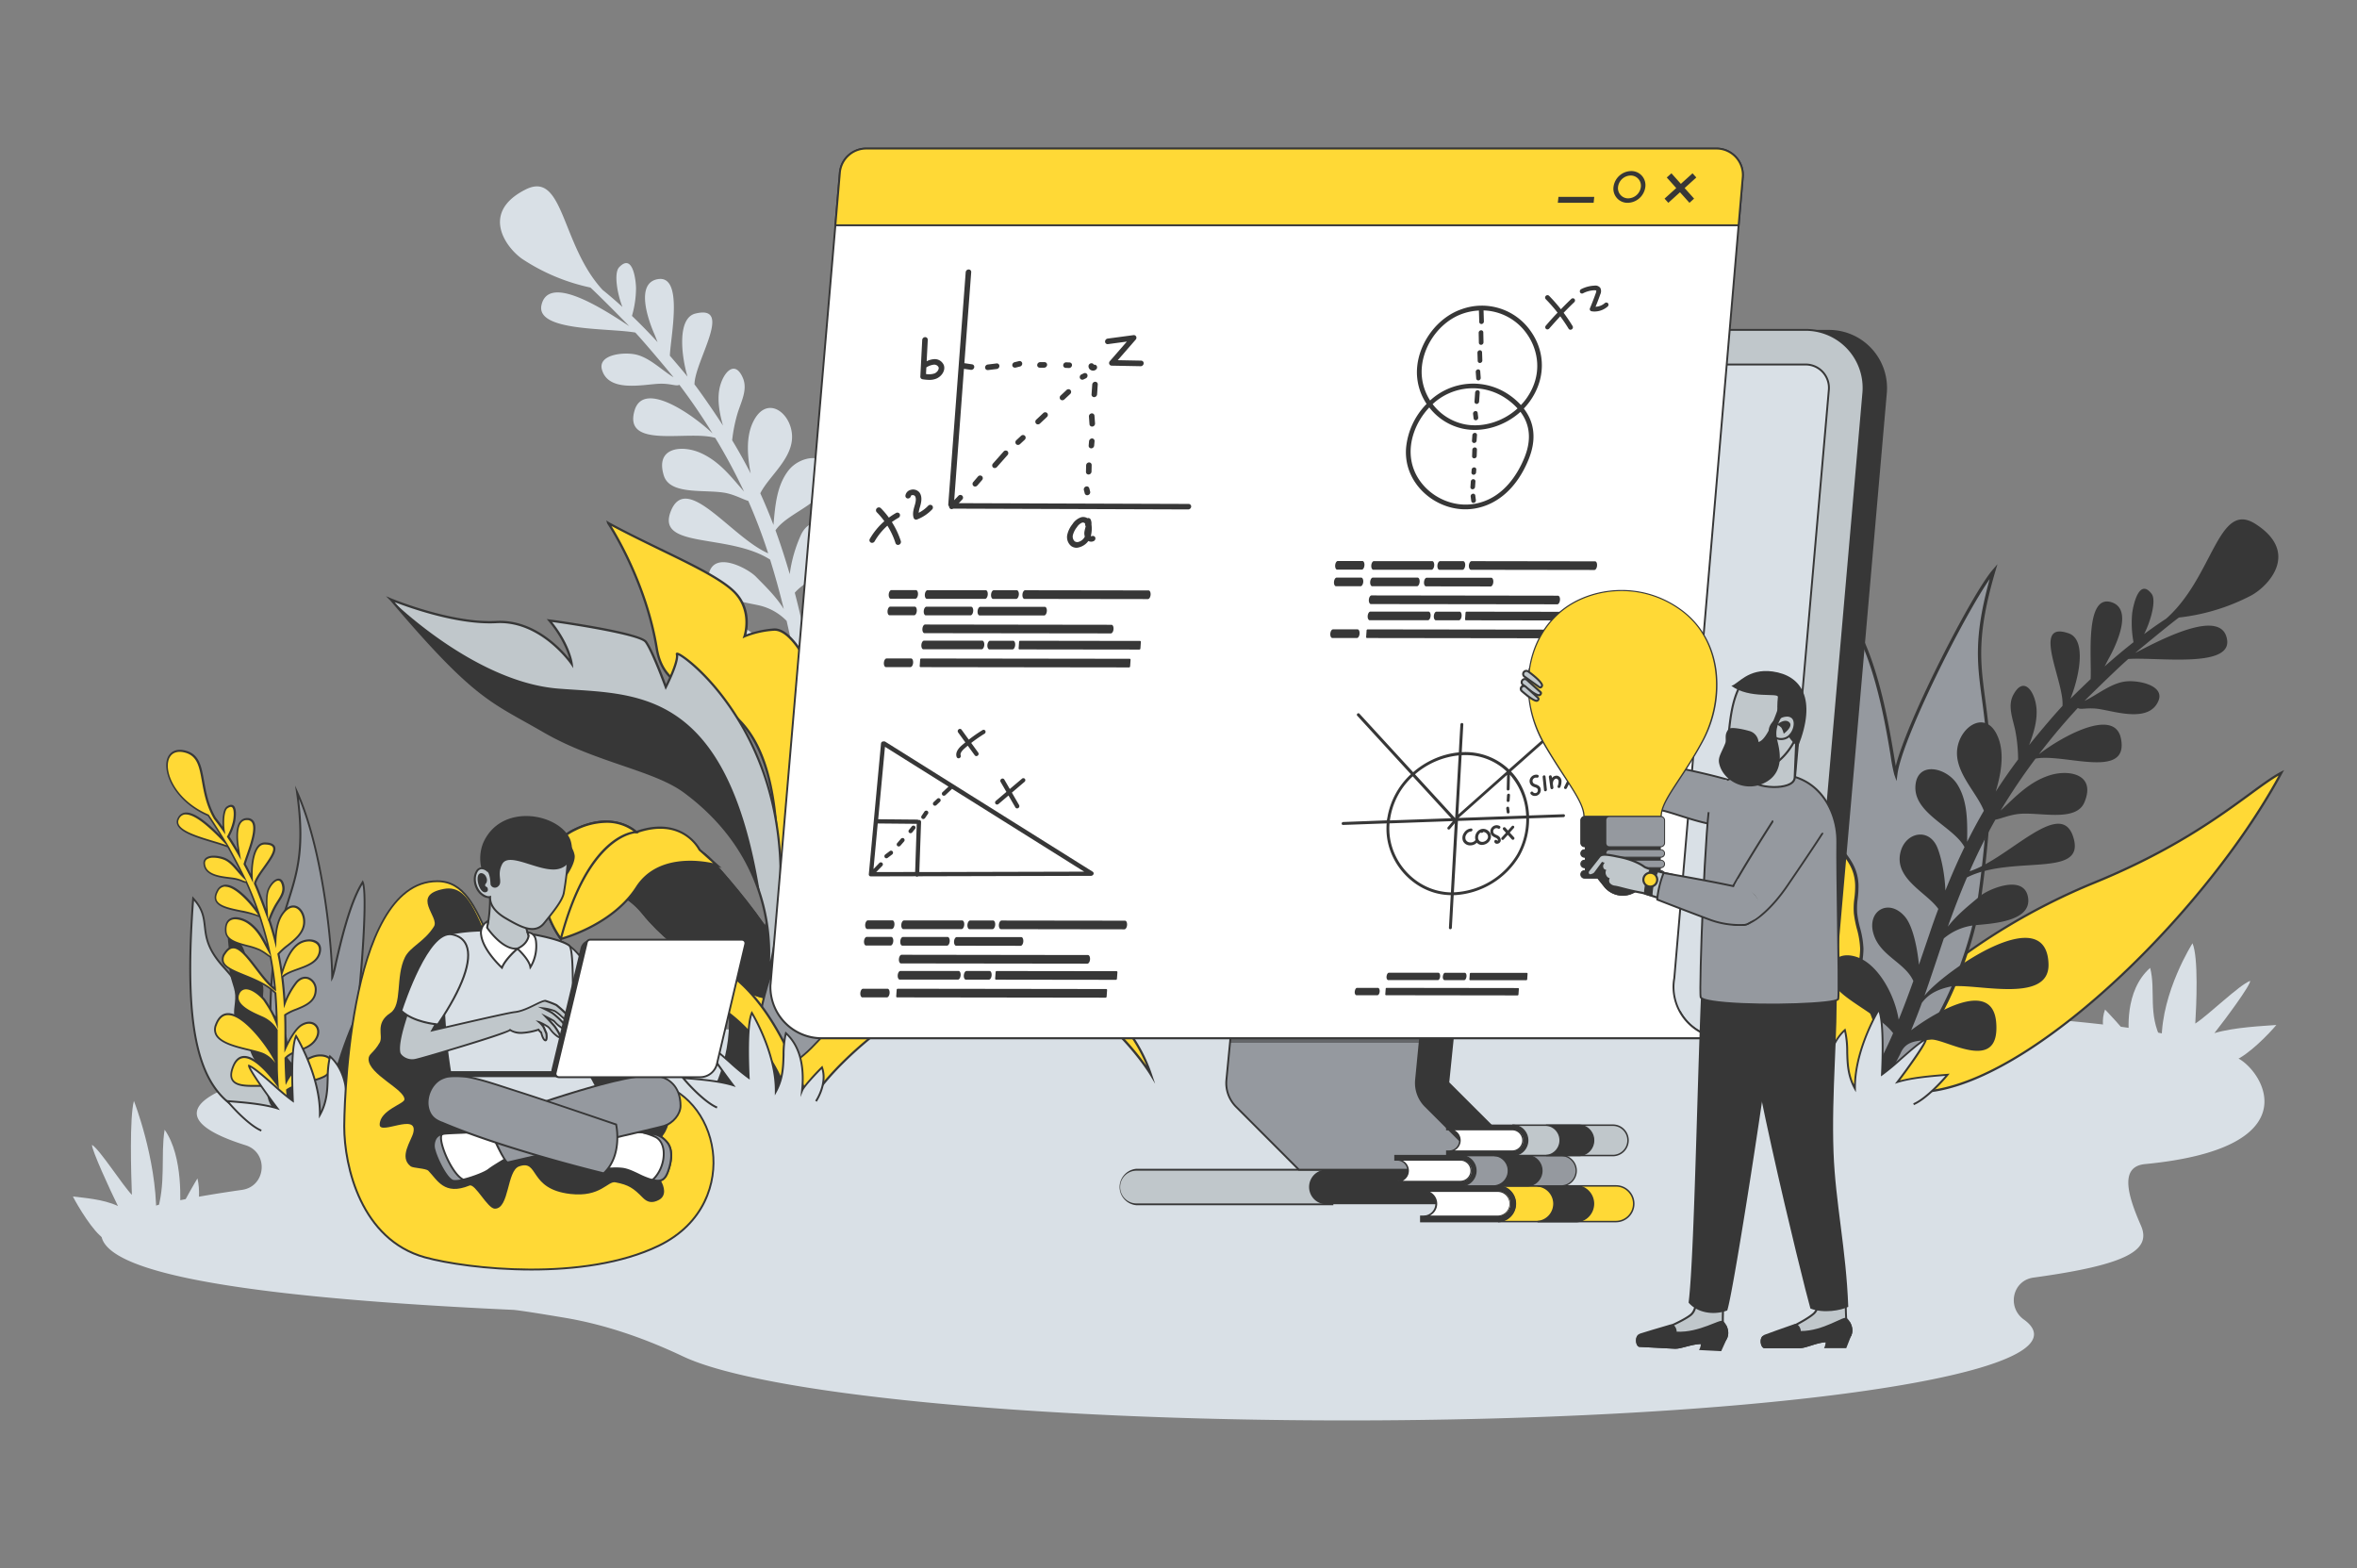 <?xml version="1.0" encoding="utf-8"?>
<svg xmlns="http://www.w3.org/2000/svg" data-name="Layer 1" id="Layer_1" viewBox="0 0 1159 771">
  <rect x="0" y="0" width="1159" height="771" fill="#808080" stroke="none"/>
  <defs>
    <style>.cls-1,.cls-6{fill:#d9e0e6}.cls-2{fill:#ffd936}.cls-11,.cls-3{fill:#373737}.cls-10,.cls-4{fill:#95999f}.cls-5,.cls-8{fill:#c0c7cb}.cls-10,.cls-11,.cls-6,.cls-8,.cls-9{fill-rule:evenodd}.cls-12,.cls-9{fill:#fff}.cls-14{fill:#e5eef6;opacity:.22}</style>
  </defs>
  <path class="cls-1" d="M1047 510.65c-.25-3-2.63-23.36 10.29-34.76 2.87 11.08-1.25 22.71 5.64 35.61 0-23.87 15.18-47.7 15.18-47.7 3 7 1.91 30.61 1.37 39.47 6.61-4.26 21.59-19 27-21 .2 2.14-12.19 18.85-17.6 25.7 9.8-2.92 24-3.49 30.46-4-3.4 4.11-13.69 14.82-20.86 17.65l-60-4.65s-7.07-10.66-3.37-20.59c-.03-.03 10.59 10.86 11.89 14.27ZM88.43 596.14c.18-3.56 1.92-27.34-7.48-40.68-2.09 13 .91 26.58-4.1 41.67 0-27.93-11-55.82-11-55.82-2.21 8.18-1.39 35.82-1 46.19-4.8-5-15.7-22.2-19.62-24.61C45.05 565.4 54.06 585 58 593c-7.12-3.42-17.42-4.09-22.15-4.69 2.47 4.81 9.95 17.34 15.17 20.66l43.64-5.44S99.79 591 97.1 579.4c0 0-7.72 12.74-8.67 16.74Z"/>
  <path class="cls-1" d="M1101 520.61c-20.27-11.67-65.19-24.18-251.73-24.18-98.86 0-187.77 5.33-249.54 13.81a10.68 10.68 0 0 1-2.19.08c-48.33-3.35-103.86-5.26-163-5.26C248 505.06 96.76 524 96.76 547.4c0 5.55 8.52 10.84 24 15.7 11.47 3.59 10.14 20.26-1.76 21.95-44 6.26-69.25 13.53-69.25 21.28 0 15.91 45.53 30.46 202.35 37.7 2.47.11 13.05 1.79 25.39 3.86 20.31 3.4 39.79 10.24 58.4 19.05 38.28 18.11 170 31.47 326.52 31.47 186.54 0 337.76-19 337.76-42.34 0-2.49-1.71-4.92-5-7.28-8.42-6.08-5.55-19.2 4.74-20.61 46.54-6.38 58.14-13.57 52.82-25.66-6.84-15.54-10.32-29 2.1-30.16 80.36-7.74 58.94-44.36 46.17-51.75ZM426.5 318.45c-9.69 2.67-18.92 15.58-22.12 27.59-1.86-6.32-3.54-12.71-5.12-19.14 4.82-8.39 17-10.28 21.2-20.47 4.43-10.73-5.64-18-14.2-9.65-4.13 4-7.24 14.09-8.89 22.11-1.07-4.58-2.57-10.95-3.63-15.57-.92-4-1.9-7.94-2.92-11.88 6.23-7.34 23-12.28 20.63-25.67-1.64-9.39-12.55-12.77-17.42-3.15a68.58 68.58 0 0 0-5.7 19.69c-2.1-7.28-4.42-14.48-7-21.56 6.4-9.41 26.51-13.68 26.28-27.48-.19-11.26-14-9.48-19.86-2s-6.59 17.5-7.42 26.83q-3-7.89-6.47-15.56c4.33-8.6 16.33-17.28 15.59-28.76-.71-11.17-12.66-19.92-19.21-6.15-3.45 7.24-2.78 16.52-1.11 25.18q-4.26-8.34-9.11-16.35a75.47 75.47 0 0 1 2.69-13.35c1.73-5.6 5-11.51 2.62-17.19-4.12-9.78-10.23-2.16-11.62 5.55-1 5.57.1 11.79 1.79 17.76-3.8-5.88-9.8-14.68-14-20.24.1-11.4 19.35-39.44.46-34.82-9 2.19-7 20.57-3.9 31-2.42-3-8.25-9.8-8.67-10.27.35-9.42 6.95-40.2-6.16-37.6-10.4 2.05-5 18.81-1.52 26.81.44 1 1 2.51 1.64 4.11-4-4.37-8.24-8.71-12.6-12.9a49.69 49.69 0 0 0 2-13.49c0-3.39-1.41-17.74-8.31-10.41-2.63 2.8-1 12.84 1.63 19.51-3.17-2.89-6.41-5.7-9.75-8.38-20.51-22.14-19-58.9-37.9-49.36-22.47 11.32-9.53 28.7-1.53 34.19a97.48 97.48 0 0 0 33.42 14c3.45 3.07 17.35 17.11 19.12 19-13.13-8.68-39.43-25.65-43.12-10.6-3.31 13.31 32.69 11.38 46.09 13.73 5.23 5.6 17.59 20.44 18.81 22-5.82-3.49-11.72-9.66-18.55-11.19-6.06-1.36-18.93 0-16.62 7.6 3.29 10.86 19.32 7.28 27.6 6.79 5.95-.34 9 1.43 10.41.48q8.73 11.55 16.32 23.91c-9.26-8.87-33.8-26.39-38.31-11.35-5.81 19.38 26.47 9.58 39.66 13.57a287 287 0 0 1 14 26.07l.15.31c-6.47-7.32-12.12-15-21.73-19.15-8.71-3.73-22.05-2.81-17.74 11.23 3.14 10.22 21.66 6.46 31.4 8.82 4.33 1.06 7.88 3.08 10.15 3.69a267.23 267.23 0 0 1 9.79 25.78c-18.32-8-40.52-40.74-48.06-20.25-6.64 18.06 28.76 10.37 49 23.32 2.51 8 4.72 16.12 6.74 24.33-3.71-6-8.87-11-13.8-16-3.7-3.78-20.33-13-23.05-1.36-2.68 11.52 17.89 14 24.31 15.47a27.45 27.45 0 0 1 13.93 7.7c.35 1.51 4.54 20.33 6.47 28.2-7.74-12.16-53.52-51.71-57.51-21-2.56 19.67 35.9 12.11 46.18 15.6 7 2.37 10 5.4 12.21 8.91 1.16 4.55 2.41 9.07 3.79 13.53-11-10.17-36.34-28.52-40.1-7.64-4.45 24.69 23.78 9.75 30.35 11.19 5.73 1.25 11.78 1.3 13.76 8.16a139.77 139.77 0 0 0 6.77 15.09c1.84 3.48 7.29.36 5.71-3.22a219.77 219.77 0 0 1-8-21.34c7-7.74 25.91-13.69 30.21-20.18 5.99-9.05.51-17.06-10.15-14.13Z"/>
  <path class="cls-2" d="M1029.89 434c54.17-22.13 77.29-46.33 91.92-54C1078.39 460.94 962 568.2 919.4 528.3c-11.21-10.51 35.68-63.78 110.49-94.3Z"/>
  <path class="cls-3" d="M942.78 537.47c-9.58 0-17.55-2.93-23.76-8.76-1.63-1.53-2.18-3.85-1.61-6.89 3.46-18.76 48.92-62.5 112.26-88.37 38.24-15.62 61.08-32.34 76.2-43.4 6.34-4.65 11.36-8.32 15.68-10.6l1.61-.84-.86 1.6c-34.92 65.14-117.08 147.69-170.66 156.5a55.63 55.63 0 0 1-8.86.76Zm177.63-156.11c-3.88 2.26-8.38 5.55-13.89 9.59-15.16 11.09-38.06 27.86-76.42 43.53-63 25.73-108.18 69-111.6 87.54-.49 2.65-.06 4.62 1.28 5.88 7.78 7.29 18.44 9.88 31.68 7.71 52.82-8.68 133.66-89.61 168.95-154.25Z"/>
  <path class="cls-4" d="M917.71 531.21c-.6 5.76-80.9-.06-107.68-65.89-20.87-51.26-37.93-58.36-51.87-69.16 104.36 15.34 161.15 119.96 159.55 135.05Z"/>
  <path class="cls-3" d="M910.36 533.72c-20.88 0-79-13.77-101.08-68.09-18.15-44.62-33-55.36-46.19-64.83-1.88-1.36-3.66-2.64-5.42-4l-2.42-1.88 3 .45c56 8.22 96.13 41.44 120 67.87 25.93 28.72 41.16 59.49 40.25 68.06-.11 1.1-1.38 1.81-3.87 2.16a30.26 30.26 0 0 1-4.27.26ZM761.21 397.45c.92.68 1.86 1.35 2.82 2 12.66 9.13 28.41 20.49 46.74 65.53 19.76 48.57 69.09 64.91 95.11 66.91 7.46.57 10.67-.33 11-.84.68-7-12.73-36.73-39.85-66.77-23.18-25.69-61.98-57.91-115.82-66.83Z"/>
  <path class="cls-4" d="M932.25 380.56c2.49-19.21 37.57-87.38 48.1-99.76-18.69 63.62 8 52.78-6.87 160.28-4.51 32.53-27.06 83.52-45.92 83.59-17.88.06-18.5-23.3-20.9-31.26-6.51-21.59.62-166 8.78-179 11.73 25.81 15.15 61.48 16.81 66.15Z"/>
  <path class="cls-3" d="M927.49 525.48c-15.27 0-18.47-16.5-20.39-26.36-.42-2.19-.79-4.09-1.21-5.48-6.61-21.92.51-166.33 8.87-179.66l.79-1.27.62 1.36c8.78 19.33 12.92 44.1 15.15 57.41.33 2 .63 3.74.88 5.17 5.71-22.93 37.26-84.29 47.54-96.37l2.45-2.87-1.06 3.59c-9.13 31.06-7.39 44.18-5 62.33 2.55 19.15 5.73 43-1.88 97.83-4.61 33.23-27.37 84.22-46.72 84.29Zm-12.08-209.16c-7.59 19.71-14 156.73-8 176.86.45 1.47.82 3.4 1.25 5.63 1.94 10 4.87 25.06 18.81 25.06h.07c18.25-.07 40.7-51 45.13-82.9 7.57-54.63 4.42-78.34 1.88-97.4-2.33-17.52-4.05-30.4 3.83-58.86-12.9 18.47-43.09 78.51-45.36 96l-.43 3.34-1.12-3.18a81.51 81.51 0 0 1-1.76-9.08c-2.13-12.92-6.09-36.58-14.3-55.47Z"/>
  <path class="cls-2" d="M876.87 356.89c6.66 9.66 9.7 21.09 16.21 30.55 5.25 7.62 4.74 17.2 8.47 24.53 4 7.89 11 11.94 11.45 23 .19 5.16-1.11 9.45-.64 14.13.58 5.81 3 11.2 3.09 17.41 0 4.34-1.29 8.49-1.4 12.63-.33 11.61 18.13 30.66 3.33 41.25.8 9.81-1 13.29-6 13.45-10.8.31-10.41-10.71-12.52-16.76-2.45-7-10.37-11.58-11.14-21.17-.39-5 2.47-10.8 1.94-15.31-.4-3.39-3.54-5.24-5.34-8.09-4.61-7.34-4.8-15.84-4.32-24.21.3-4.93 4.15-12.76 3.56-17.18-1.16-8.51-9.82-10.67-7.18-22.92.8-3.72 4-8.2 3.89-12-.08-3.52-2.6-6.37-3.89-9.83-3.62-9.61.36-19.63.49-29.48Z"/>
  <path class="cls-3" d="M910.88 534.65c-8.79 0-10.41-7.26-11.73-13.1a40.57 40.57 0 0 0-1.09-4.21 28.14 28.14 0 0 0-4.63-7.48c-3-3.88-6.07-7.89-6.55-13.89a27.26 27.26 0 0 1 1-8 23 23 0 0 0 .91-7.27c-.23-1.93-1.53-3.37-2.91-4.89a20.43 20.43 0 0 1-2.31-2.87c-4.72-7.51-4.92-16.3-4.44-24.67a37.43 37.43 0 0 1 1.81-7.84c1-3.39 2.06-6.89 1.75-9.19-.43-3.17-2-5.4-3.58-7.77-2.59-3.77-5.26-7.67-3.59-15.43a28.55 28.55 0 0 1 1.83-5c1-2.34 2.09-4.76 2-6.83s-1-4-2.11-5.94a30.38 30.38 0 0 1-1.73-3.63c-2.44-6.56-1.46-13.32-.52-19.86a79.24 79.24 0 0 0 1-9.91v-2.53l1.43 2.08A101.69 101.69 0 0 1 885.8 372a99.06 99.06 0 0 0 8 15c3.06 4.44 4.2 9.48 5.31 14.35a43.81 43.81 0 0 0 3.21 10.28 45.51 45.51 0 0 0 4.55 6.85c3.29 4.34 6.69 8.83 7 16.48a46.24 46.24 0 0 1-.38 6.91 34.53 34.53 0 0 0-.26 7.17 50.35 50.35 0 0 0 1.44 7.3 44.39 44.39 0 0 1 1.65 10.18 40.11 40.11 0 0 1-.72 7 42.33 42.33 0 0 0-.68 5.66c-.11 3.82 2 8.6 4.16 13.66 4.2 9.68 8.94 20.63-.8 28 .47 6.18-.14 9.86-2 11.89a6.44 6.44 0 0 1-4.9 2Zm-33.32-175.24c-.18 2.56-.54 5.11-.9 7.61-1 6.63-1.87 12.9.43 19.07a30 30 0 0 0 1.64 3.43c1.11 2.07 2.24 4.21 2.3 6.66s-1.08 5-2.17 7.52a26.31 26.31 0 0 0-1.73 4.67c-1.53 7.08.83 10.53 3.33 14.18 1.66 2.42 3.37 4.92 3.85 8.47.36 2.64-.74 6.31-1.81 9.86a38.27 38.27 0 0 0-1.74 7.47c-.53 9.37 0 17 4.2 23.73a19.93 19.93 0 0 0 2.14 2.64c1.49 1.64 3 3.34 3.32 5.79s-.34 5.15-.95 7.81a26.93 26.93 0 0 0-1 7.52c.44 5.52 3.38 9.35 6.22 13 2 2.58 3.86 5 4.88 7.93a41.61 41.61 0 0 1 1.14 4.39c1.34 5.93 2.72 12 10.6 11.83a4.9 4.9 0 0 0 3.74-1.43c1.52-1.7 2-5.24 1.52-11.14v-.45l.37-.27c9.17-6.57 4.82-16.59.62-26.28-2.26-5.23-4.4-10.17-4.28-14.35a42.73 42.73 0 0 1 .69-5.87 39.58 39.58 0 0 0 .71-6.72 42.53 42.53 0 0 0-1.62-9.81 54.2 54.2 0 0 1-1.47-7.53 35.45 35.45 0 0 1 .26-7.5 45 45 0 0 0 .37-6.68c-.27-7.14-3.37-11.23-6.65-15.57a48.22 48.22 0 0 1-4.71-7.09 45.28 45.28 0 0 1-3.34-10.66c-1.07-4.72-2.18-9.6-5.07-13.79a100.08 100.08 0 0 1-8.08-15.22 115.9 115.9 0 0 0-6.81-13.22Z"/>
  <path class="cls-3" d="M913.84 470.84c9.64 3.73 17.76 17.89 19.79 30.5 2.56-6.27 4.93-12.64 7.21-19-4.06-9.09-16.32-12.27-19.58-23.13-3.44-11.43 7.61-17.82 15.52-8.41 3.81 4.55 6 15.17 6.82 23.54 1.56-4.58 3.75-11 5.31-15.56q2-6 4.22-11.86c-5.63-8.14-22.25-14.92-18.48-28.39 2.65-9.43 14.16-11.77 18.15-1.43 2 5.23 3.51 13.19 3.81 20.74 2.9-7.24 6-14.36 9.39-21.34-5.58-10.29-25.72-16.72-24.06-30.82 1.35-11.5 15.33-8.26 20.53 0s4.94 18.59 4.83 28.22q3.86-7.76 8.22-15.26c-3.55-9.24-14.94-19.36-13-31 1.88-11.35 15-19.08 20.29-4.32 2.78 7.76 1.15 17.2-1.45 25.89q5.22-8.1 11-15.8a77.32 77.32 0 0 0-1.36-14.05c-1.2-5.91-4-12.3-.92-17.86 5.22-9.59 10.69-1.16 11.32 6.87.46 5.8-1.32 12.05-3.66 18 4.49-5.62 11.54-14 16.43-19.27 1.07-11.68-15.73-42.34 3.12-35.67 8.94 3.16 5 21.77.8 32.11 2.78-2.82 9.45-9.18 9.93-9.62.6-9.68-3-41.85 10.16-37.84 10.43 3.17 3.15 19.76-1.19 27.59-.56 1-1.27 2.47-2.11 4 4.58-4.06 9.33-8.06 14.23-11.91a50.68 50.68 0 0 1-.68-14c.37-3.46 3.27-18 9.57-9.79 2.41 3.13-.34 13.23-3.67 19.79 3.54-2.63 7.15-5.17 10.84-7.57 23.26-20.54 25.45-58.31 43.85-46.6 21.84 13.89 6.8 30.34-1.94 35.14a100.44 100.44 0 0 1-35.64 10.9c-3.85 2.78-19.51 15.72-21.52 17.43 14.33-7.53 43-22.19 45.21-6.4 2 14-34.67 8.33-48.6 9.36-5.93 5.19-20.1 19.11-21.51 20.59 6.31-3 13-8.69 20.13-9.54 6.34-.77 19.37 1.93 16.22 9.49-4.48 10.76-20.52 5.45-28.94 4.1-6.05-1-9.36.54-10.7-.58q-10.11 10.92-19.15 22.79c10.38-8.13 37.3-23.53 40.36-7.67 4 20.42-28.07 7.07-42 9.8a296.64 296.64 0 0 0-17 25.23l-.18.31c7.37-6.82 14-14.13 24.2-17.36 9.3-2.92 22.85-.61 17 13.31-4.26 10.14-22.83 4.39-33 5.8-4.54.64-8.38 2.34-10.77 2.73a276.31 276.31 0 0 0-12.66 25.37c19.57-6.26 45.65-37.52 51.25-15.77 4.94 19.16-30.49 7.64-52.57 18.81-3.39 7.93-6.49 16-9.4 24.2 4.42-5.78 10.21-10.34 15.77-15 4.18-3.49 22.14-11.25 23.72 1 1.56 12.06-19.74 12.54-26.46 13.33a28.08 28.08 0 0 0-15 6.45c-.52 1.5-6.74 20.32-9.53 28.19 9.18-11.65 60.08-47.42 61-15.59.6 20.39-38 8.7-48.86 11.21-7.37 1.71-10.84 4.5-13.41 7.86-1.65 4.54-3.39 9-5.26 13.46 12.33-9.28 40.11-25.45 41.81-3.7 2 25.72-25.34 7.54-32.2 8.33-6 .69-12.19.13-14.93 6.94a142.37 142.37 0 0 1-8.46 14.77c-2.24 3.37-7.5-.38-5.52-3.88a224 224 0 0 0 10.41-21c-6.34-8.63-25.1-16.67-28.84-23.75-5.25-9.87 1.19-17.5 11.79-13.41Z"/>
  <path class="cls-1" d="M892.39 539.84s-5.83-8.54-2.95-16.61c0 0 8.71 8.68 9.8 11.42-.24-2.45-2.39-18.85 7.93-28.21 2.44 8.92-.76 18.37 5 28.73-.26-19.3 11.74-38.74 11.74-38.74 2.54 5.62 1.89 24.72 1.55 31.9 5.29-3.52 17.24-15.58 21.57-17.31.19 1.73-9.64 15.38-13.94 21 7.89-2.47 19.33-3.1 24.58-3.58-2.7 3.36-10.9 12.13-16.67 14.51Z"/>
  <path class="cls-3" d="m941.13 543.36-.35-.87c5.1-2.1 12.45-9.59 15.77-13.51l-1.58.13c-5.65.47-15.11 1.24-21.79 3.33l-1.4.44.89-1.17c5-6.53 12.13-16.66 13.58-19.81-2.62 1.49-7 5.36-11.27 9.11a111 111 0 0 1-9.31 7.71l-.77.5.05-.92c.34-7.34.89-24.47-1.18-30.8-2.24 3.9-11.41 20.94-11.18 37.66v1.86l-.91-1.63c-3.51-6.39-3.68-12.39-3.83-18.27a47.71 47.71 0 0 0-.94-9.8c-5.95 5.82-8.46 15.1-7.25 26.92l.35 3.61-1.21-3c-.89-2.23-7.25-8.79-9.16-10.72-2.19 7.54 3.08 15.39 3.14 15.47l-.77.53c-.24-.36-5.94-8.83-3-17l.25-.69.52.52a113.68 113.68 0 0 1 8.82 9.8c-.88-11.72 2-20.89 8.26-26.6l.57-.52.2.74a44.81 44.81 0 0 1 1.16 10.78c.14 5.19.28 10.54 2.89 16.14.51-18.57 11.67-36.86 11.79-37.05l.46-.75.36.8c2.45 5.4 2 22.91 1.64 31.16 2.2-1.59 5.24-4.27 8.44-7.09 4.86-4.27 9.89-8.7 12.45-9.72l.57-.23.07.61c.22 2.1-10.11 16.08-13.19 20.18 6.6-1.82 15-2.5 20.63-3l2.69-.22 1.1-.11-.69.86c-3 3.73-11.14 12.26-16.87 14.62Z"/>
  <path class="cls-5" d="M95 441.77c-5.43 72.78 3.33 108.4 44 108.4 15.95 0-3.13-46-29.22-74.84C95.41 459.41 105.34 453 95 441.77Z"/>
  <path class="cls-3" d="M139 550.63c-13.35 0-23.36-3.79-30.6-11.58-13.72-14.79-17.87-43.89-13.89-97.32l.08-1.07.73.79c4.84 5.27 5.33 9.54 5.85 14.07.62 5.4 1.26 11 9 19.5 21.64 23.92 39.28 61 34.32 72.21a5.47 5.47 0 0 1-5.49 3.4ZM95.39 442.91c-3.82 52.43.29 81 13.73 95.5 7 7.6 16.83 11.29 29.91 11.29a4.56 4.56 0 0 0 4.59-2.85c4.84-10.9-12.72-47.5-34.16-71.2-7.89-8.73-8.58-14.73-9.18-20-.5-4.34-.93-8.09-4.89-12.74Z"/>
  <path class="cls-4" d="M163.32 480.72c.11-11-3.7-61-17.28-91.25 7.49 52.23-13 48.71-13.11 110.19 0 18.6 11.47 49.6 22 51.12 10 1.44 12.2-11.62 14.18-15.89 5.36-11.6 12.72-93.17 9.17-101.11-8.56 13.56-13.67 44.46-14.96 46.94Z"/>
  <path class="cls-3" d="M156.47 551.36a10.65 10.65 0 0 1-1.56-.12c-11.39-1.64-22.47-33.83-22.45-51.58 0-29.16 4.67-43.71 8.74-56.55 4.46-14 8.31-26.17 4.38-53.58l-.47-3.28 1.36 3c12.55 27.94 16.8 72.73 17.27 88.29.28-1.15.6-2.55.95-4.1 2.41-10.45 6.88-29.92 13.25-39.93l.46-.74.36.79c3.64 8.14-3.74 89.71-9.18 101.5-.34.75-.7 1.78-1.11 3-1.74 5.06-4.57 13.3-12 13.3ZM147 392.79c3.18 25.26-.56 37-4.87 50.6-4.05 12.77-8.65 27.25-8.69 56.27 0 18.77 11.57 49.21 21.65 50.66 7.83 1.11 10.66-7.11 12.54-12.55.42-1.23.78-2.28 1.15-3.07 5-10.81 12.14-88 9.45-99.8-6 10.11-10.26 28.68-12.59 38.78a57.32 57.32 0 0 1-1.87 7.26l-.9 1.73v-1.95c.13-10.98-3.5-57.72-15.87-87.93Z"/>
  <path class="cls-3" d="M160 549.1c0 4.39 21.82 8.48 31.53-38.12 7.57-36.3 12.43-39.84 16.6-46.47-28.73.49-48 73.09-48.13 84.59ZM146.39 526.4c-1.23-2.54-4.3-4.58-5.33-6.93-.77-1.77.24-3.58.3-5.49.17-4.91-2.17-9.11-4.8-13.07-1.55-2.33-5.68-5.05-6.65-7.39-1.86-4.49 1.76-8-3-13.26-1.45-1.59-4.29-2.88-5.32-4.76s-.56-3.86-.92-5.92c-1-5.72-5.8-9.48-8.68-14.27-.49 6.64 1.28 13.09.8 19.58-.39 5.23 2.6 9.77 2.87 14.42.29 5-2 9 1 14.52 1.38 2.57 3.25 4.31 4.35 6.73 1.38 3 1.73 6.34 3.46 9.39 1.22 2.14 3.06 3.8 4.3 5.78 3.48 5.59-.1 20.18 10.16 21.13 2.41 5 4.28 6.23 6.8 4.85 5.37-2.93 2-8.21 1.33-11.78-.87-4.11 1.7-8.62-.67-13.53Z"/>
  <path class="cls-2" d="M156.94 519c-5.85.27-12.76 6.41-16.11 12.83-.25-3.83-.38-7.67-.45-11.54 3.81-4.14 11-3.65 14.67-8.9 3.9-5.53-.89-11-6.83-7.3-2.86 1.75-5.92 7.07-7.89 11.41 0-2.74-.05-6.55-.06-9.3 0-2.39-.06-4.77-.13-7.13 4.48-3.37 14.63-4 15-11.94.27-5.55-5.49-8.87-9.49-4a39.89 39.89 0 0 0-5.78 10.45c-.25-4.41-.64-8.79-1.21-13.15 4.85-4.52 16.82-4.37 18.46-12.24 1.34-6.42-6.75-7.19-11-3.71s-6 9.1-7.66 14.3c-.46-3.25-1-6.47-1.68-9.68 3.57-4.32 11.5-7.72 12.56-14.33 1-6.44-4.64-12.95-10.13-6-2.88 3.66-3.7 9-3.87 14.16q-1.35-5.28-3.07-10.46a43.69 43.69 0 0 1 3.24-7.24c1.7-3 4.33-5.9 3.7-9.44-1.08-6.08-5.53-2.53-7.31 1.67-1.29 3-.76 9-.57 12.64-1.41-3.82-4.38-11.92-6.07-15.63 1.52-6.46 17.2-19.72 4.73-19.72-5.37 0-6.6 10.8-6.19 17.1-1-2-3.43-6.62-3.61-6.95 1.41-5.3 9.12-21.94 1.33-22.15-6.17-.17-5.23 10-4.31 15 .12.64.24 1.56.41 2.55-1.73-3-3.56-6-5.5-9A28.93 28.93 0 0 0 115 404c.43-1.93 1.48-10.26-3.38-7-1.86 1.25-2.19 7.17-1.58 11.29a121.08 121.08 0 0 0-4.46-6c-8.81-15.21-3.11-30.38-15.2-32.92-13.45-2.79-11.38 21.35 11.92 31.52 1.57 2.18 7.66 11.95 8.43 13.23-6.35-6.61-19.12-19.64-23.14-11.56-3.59 7.18 17.13 10.71 24.41 13.76 2.25 3.86 7.37 13.87 7.86 14.93-2.86-2.74-5.42-7-9.1-8.75-3.27-1.55-10.76-2.44-10.42 2.19.47 6.58 10 6.61 14.81 7.4 3.42.57 4.93 2 5.85 1.61q3.48 7.68 6.2 15.68c-4.1-6.23-15.8-19.38-20.29-11.38-5.79 10.26 13.81 8.84 20.79 12.81a167 167 0 0 1 4.59 16.61c0 .06 0 .12.05.19-2.73-5-5-10.09-9.89-13.67-4.47-3.24-12.16-4.43-11.52 4.1.47 6.21 11.47 6.45 16.7 9.05 2.33 1.15 4.09 2.76 5.3 3.4a154.76 154.76 0 0 1 2.25 15.9c-9.39-6.88-17.79-28.35-24.7-17.68-6.1 9.41 15 9.59 24.86 19.55.4 4.87.61 9.77.71 14.69-1.34-3.9-3.63-7.39-5.79-10.88-1.61-2.62-9.87-10-12.92-3.73s8.36 10.28 11.83 11.92a15.94 15.94 0 0 1 6.92 6.16c0 .9 0 12.14.06 16.86-2.84-7.91-23.77-36.26-30-19.34-4 10.86 18.84 11.5 24.23 14.81 3.65 2.24 5 4.36 5.79 6.62.08 2.74.21 5.47.42 8.18-5-7.2-17-20.87-21.8-9.49-5.7 13.45 12.25 8.59 15.8 10.25 3.1 1.45 6.53 2.26 6.78 6.41a79.27 79.27 0 0 0 1.9 9.44c.59 2.21 4.1 1.14 3.66-1.09a128 128 0 0 1-1.82-13.16c5-3.5 16.48-4.45 19.76-7.58 4.59-4.33 2.5-9.61-3.93-9.33Z"/>
  <path class="cls-3" d="M140.88 551.86a2.06 2.06 0 0 1-2-1.57 80.69 80.69 0 0 1-1.92-9.49c-.19-3.32-2.5-4.31-5.16-5.46-.45-.19-.9-.39-1.34-.6-.84-.38-2.79-.37-4.86-.36-4.24 0-9.53.06-11.53-3-1.17-1.76-1.06-4.22.35-7.55 1.2-2.83 2.94-4.39 5.16-4.61 6-.62 13.71 8.92 16.48 12.68-.13-2-.22-4.17-.29-6.48-.67-1.92-1.83-4-5.57-6.31-1.51-.93-4.64-1.68-7.94-2.48-6.26-1.51-14-3.39-16.31-7.65a6.18 6.18 0 0 1-.18-5.24c1.37-3.71 3.53-5.6 6.43-5.6 8.17 0 19.71 15.41 23.47 22.84V506.52a15.56 15.56 0 0 0-6.66-5.88l-1.38-.62c-3.56-1.56-9.5-4.19-10.91-8a4.87 4.87 0 0 1 .24-3.91 4.31 4.31 0 0 1 3.77-2.73c3.81-.18 8.73 4.41 10 6.42l.65 1a65.3 65.3 0 0 1 4.21 7.5c-.12-4.25-.32-8.17-.63-11.9-4-4-9.86-6.37-15-8.47s-9.81-4-10.75-7a5.29 5.29 0 0 1 1-4.53c1.33-2.05 2.77-3.07 4.41-3.13 3.74-.1 7.61 5 11.72 10.37 2.72 3.58 5.52 7.27 8.4 9.66-.5-5.14-1.19-9.92-2.09-14.57-.47-.27-1-.64-1.59-1.07a24.17 24.17 0 0 0-3.5-2.21 33.3 33.3 0 0 0-5.91-1.94c-5-1.34-10.71-2.86-11-7.49-.3-4 1.18-5.66 2.48-6.39 2.8-1.56 7-.12 9.78 1.88 4 2.89 6.27 6.83 8.36 10.73-1.05-4.34-2.32-8.76-3.77-13.17-2.19-1.19-5.68-1.89-9.06-2.58-5.43-1.1-11-2.24-12.5-5.46-.68-1.48-.44-3.22.74-5.32a4.79 4.79 0 0 1 4.11-2.73h.19c5 0 11.4 6.91 14.92 11.46-1.5-4.15-3.17-8.27-5-12.29a4.51 4.51 0 0 1-1.81-.51 16.48 16.48 0 0 0-3.84-1.16c-.71-.12-1.52-.22-2.39-.32-4.93-.61-12.38-1.52-12.81-7.51a3.2 3.2 0 0 1 1.37-3c2.37-1.63 7.17-.82 9.71.39s4.56 3.55 6.49 5.81l.51.6c-1.78-3.48-4.68-9.05-6.28-11.8-1.76-.72-4.32-1.48-7-2.29-7.47-2.24-15.93-4.78-17.65-8.75a3.75 3.75 0 0 1 .15-3.29 4.61 4.61 0 0 1 3.49-2.77c4.85-.74 12.29 6 17.41 11.13-2.1-3.35-5-7.92-6.08-9.45-16.32-7.17-22.16-21.09-20-28 1.14-3.58 4.3-5.2 8.44-4.32 7.32 1.54 8.39 7.52 9.75 15.09 1 5.5 2.09 11.73 5.75 18 1.12 1.4 2.27 2.92 3.4 4.5-.28-3.8.11-8.68 2-9.94 1.33-.9 2.41-1.07 3.22-.53 2.23 1.52.89 7.93.88 8a29.24 29.24 0 0 1-2.79 7.28c1.36 2.08 2.74 4.29 4.11 6.6a.29.29 0 0 0 0-.09c-.58-3.13-1.63-10.76 1.18-14.05a4.39 4.39 0 0 1 3.61-1.54 3.58 3.58 0 0 1 3 1.49c2.28 3.31-.53 11.32-2.58 17.17-.55 1.56-1 2.92-1.3 3.91.35.66 1.58 3 2.58 4.93 0-4.4.67-11 3.46-14a4.35 4.35 0 0 1 3.26-1.51c2.69 0 4.32.61 5 1.86 1.23 2.4-1.63 6.4-4.65 10.64-2 2.75-4 5.6-4.54 7.65 1.34 3 3.41 8.49 4.93 12.59-.17-3.41-.23-7.38.78-9.75 1.14-2.69 3.48-5.43 5.59-5.18.92.1 2.11.81 2.61 3.62.53 3-1.08 5.5-2.63 7.94-.39.6-.78 1.21-1.12 1.81a42.79 42.79 0 0 0-3.16 7c.83 2.48 1.59 5 2.29 7.52.45-5.13 1.68-8.84 3.8-11.52 3-3.82 5.69-3.4 7-2.82 2.81 1.24 4.53 5.25 3.91 9.14-.73 4.57-4.63 7.68-8.08 10.42a32 32 0 0 0-4.43 4c.49 2.42.94 4.94 1.34 7.51 1.52-4.63 3.41-9.54 7.2-12.62 2.78-2.27 7.16-2.83 9.76-1.25 1.8 1.09 2.51 3 2 5.42-1.07 5.12-6.15 7-11.07 8.74-2.86 1-5.57 2-7.35 3.58.44 3.48.8 7.13 1 10.9a38.22 38.22 0 0 1 5.08-8.68c1.84-2.23 4.28-3 6.53-2.17a6.46 6.46 0 0 1 3.79 6.51c-.29 5.77-5.44 7.86-10 9.71a25.36 25.36 0 0 0-5 2.44c.07 2.32.11 4.64.12 6.89V513.4c1.52-3 4.32-8 7.2-9.78s5.86-1.66 7.65.25 1.74 5-.2 7.71c-2.1 3-5.22 4.17-8.23 5.32-2.42.92-4.7 1.78-6.36 3.51.07 3.56.19 6.77.36 9.75 3.45-5.7 9.77-11.43 15.71-11.7 3.2-.13 5.63 1 6.54 3.16s.08 4.75-2.24 7c-1.74 1.67-5.54 2.71-9.57 3.81-3.74 1-7.61 2.07-10 3.67a126.22 126.22 0 0 0 1.71 12.9 2.42 2.42 0 0 1-1.94 2.79 2.53 2.53 0 0 1-.59.07Zm-14.19-18.42a11.13 11.13 0 0 1 4.12.46l1.32.58c2.7 1.17 5.49 2.37 5.72 6.22a77.58 77.58 0 0 0 1.89 9.35 1.18 1.18 0 0 0 1.52.83 1.5 1.5 0 0 0 1.23-1.72 126.35 126.35 0 0 1-1.82-13.2v-.26l.22-.16c2.51-1.78 6.59-2.89 10.52-4s7.61-2.08 9.18-3.58c2-1.93 2.78-4.15 2-5.93s-2.87-2.72-5.63-2.58c-5.86.26-12.59 6.6-15.72 12.58l-.77 1.47-.11-1.66c-.22-3.48-.37-7.26-.45-11.56v-.18l.09-.1c1.82-2 4.37-3 6.84-3.88 2.88-1.1 5.87-2.24 7.8-5 1.67-2.37 1.78-4.94.28-6.54s-4-1.61-6.49-.1c-3.37 2.07-6.75 9.11-7.7 11.22l-.88 1.93V506.2c0-2.33-.05-4.72-.13-7.12v-.24l.2-.15a24.89 24.89 0 0 1 5.42-2.7c4.51-1.82 9.16-3.71 9.41-8.88a5.51 5.51 0 0 0-3.19-5.6c-1.88-.73-3.88 0-5.47 1.89a39 39 0 0 0-5.7 10.32l-.78 2.05-.12-2.19c-.27-4.55-.67-9-1.21-13.11v-.24l-.19-1.41c-.47-3.31-1-6.56-1.67-9.65l-.05-.22.14-.17a32.15 32.15 0 0 1 4.72-4.27c3.48-2.76 7.07-5.62 7.74-9.84.55-3.43-1-7.08-3.37-8.13-1.89-.83-4 .07-5.93 2.53-2.37 3-3.56 7.42-3.77 13.89l-.1 3.28-.82-3.18c-.86-3.37-1.85-6.75-2.95-10.07v.19l-1.23-3.35c-1.49-4.06-4.27-11.6-5.88-15.15l-.07-.14v-.16c.53-2.23 2.57-5.09 4.73-8.12 2.6-3.65 5.55-7.78 4.58-9.68-.46-.89-1.85-1.34-4.13-1.34a3.41 3.41 0 0 0-2.58 1.21c-2.84 3-3.44 10.87-3.14 15.39l.15 2.33-1-2.09c-1-2-3.43-6.61-3.6-6.94l-.09-.16v-.18c.28-1 .78-2.48 1.37-4.15 1.87-5.34 4.7-13.41 2.69-16.33a2.65 2.65 0 0 0-2.29-1.08 3.41 3.41 0 0 0-2.87 1.2c-2.62 3.07-1.4 10.94-1 13.28.06.33.12.73.19 1.18s.14.89.22 1.38l.44 2.56-1.3-2.25c-1.83-3.17-3.68-6.18-5.49-8.93l-.16-.24.14-.25a28.25 28.25 0 0 0 2.83-7.27c.44-2 .75-6.18-.5-7-.57-.39-1.5.07-2.17.53-1.55 1-2 6.58-1.38 10.83l.29 2-1.13-1.62c-1.46-2.1-3-4.11-4.45-6-3.77-6.51-4.9-12.83-5.9-18.41-1.34-7.51-2.31-12.93-9-14.34-3.68-.77-6.36.57-7.36 3.69-2.11 6.6 3.65 20 19.56 26.91l.12.06.08.1c1.55 2.16 7.6 11.86 8.45 13.26l2.15 3.57-.19-.2c2.48 4.43 6.78 12.88 7.21 13.8l1 2.05.18.4c2.32 5.12 4.41 10.42 6.22 15.73l1.16 3.43-.06-.1c1.58 5 2.92 9.92 4 14.77l.64 3.07a153 153 0 0 1 2.25 16l.1 1-.84-.61c-3.29-2.41-6.41-6.53-9.43-10.5-4-5.21-7.75-10.15-10.94-10-1.32.05-2.51.93-3.66 2.71a4.37 4.37 0 0 0-.87 3.74c.81 2.6 5.17 4.37 10.21 6.42 5.3 2.16 11.31 4.61 15.47 8.8l.12.12v.17c.37 4.55.6 9.37.7 14.72l.06 3-1-2.81a49.31 49.31 0 0 0-5.08-9.74l-.65-1c-1.12-1.81-5.67-6.16-9.14-6a3.38 3.38 0 0 0-3 2.2 3.92 3.92 0 0 0-.21 3.17c1.27 3.46 7.22 6.08 10.41 7.49l1.41.63a16.33 16.33 0 0 1 7.11 6.33l.08.11v1.95c0 3.68 0 11.32.05 15v2.09c.08 3 .22 5.63.41 8.16l.14 1.72-1-1.42c-3.66-5.32-11.27-14.17-16.58-13.63-1.86.19-3.34 1.55-4.4 4-1.26 3-1.41 5.21-.44 6.66 1.73 2.59 6.74 2.55 10.76 2.54Zm-14.53-34.31c-2.47 0-4.34 1.67-5.55 5a5.18 5.18 0 0 0 .12 4.47c2.08 3.89 9.63 5.72 15.71 7.18 3.52.85 6.57 1.59 8.2 2.59a14.75 14.75 0 0 1 4.76 4.3c-2.81-6.43-15.08-23.51-23.22-23.53ZM152 462.89a9 9 0 0 0-5.57 2c-4 3.3-5.79 8.7-7.47 13.92l-.36 1.11c1.92-1.66 4.69-2.67 7.62-3.73 4.68-1.69 9.52-3.44 10.48-8 .42-2-.13-3.55-1.58-4.44a6.09 6.09 0 0 0-3.12-.86ZM115.73 452a4.68 4.68 0 0 0-2.32.54c-1.55.86-2.22 2.71-2 5.5.29 4 5.41 5.34 10.36 6.66a34.39 34.39 0 0 1 6.08 2 27.22 27.22 0 0 1 3.64 2.29 15.36 15.36 0 0 0 1.67 1.11l-1.25-2.26c-.38-.69-.75-1.38-1.12-2.07-2.3-4.33-4.47-8.42-8.63-11.44a11.87 11.87 0 0 0-6.43-2.33Zm21.08-19c-1.38 0-3.39 2.07-4.49 4.64s-.81 7.55-.6 11.17l.18 3.31a43.26 43.26 0 0 1 3.21-7.12c.35-.62.74-1.23 1.14-1.85 1.46-2.29 3-4.65 2.5-7.27-.22-1.24-.71-2.74-1.79-2.87Zm-26 2.94h-.16a3.86 3.86 0 0 0-3.33 2.25c-1 1.82-1.25 3.28-.71 4.48 1.28 2.78 6.65 3.87 11.84 4.93A42.45 42.45 0 0 1 127 450l-.21-.32c-2.93-4.53-10.71-13.68-15.99-13.68ZM105 421.72a5.73 5.73 0 0 0-3.17.74 2.25 2.25 0 0 0-1 2.19c.38 5.22 7.09 6.05 12 6.65.89.11 1.71.21 2.43.33a17.86 17.86 0 0 1 4 1.21c.72.3 1.29.53 1.57.42l.32-.13-1.61-1.55a40.75 40.75 0 0 1-2.81-3.08c-1.86-2.19-3.79-4.45-6.17-5.58a14.26 14.26 0 0 0-5.56-1.2Zm-13.55-21.25a4.4 4.4 0 0 0-.64 0 3.72 3.72 0 0 0-2.81 2.3 2.82 2.82 0 0 0-.12 2.51c1.55 3.58 10.15 6.15 17.06 8.22 2.47.74 4.82 1.45 6.58 2.12l-1.13-1.18c-4.07-4.24-13.39-13.97-18.94-13.97Z"/>
  <path class="cls-1" d="M177.09 552.81s5.84-8.54 3-16.61c0 0-8.71 8.68-9.8 11.43.24-2.46 2.39-18.86-7.93-28.22-2.44 8.93.76 18.38-4.95 28.73.26-19.3-11.74-38.74-11.74-38.74-2.54 5.62-1.89 24.73-1.55 31.9-5.29-3.51-17.24-15.58-21.57-17.3-.19 1.73 9.64 15.37 13.93 21-7.88-2.47-19.32-3.09-24.58-3.58 2.71 3.36 10.9 12.13 16.68 14.51Z"/>
  <path class="cls-3" d="M128.36 556.33c-5.73-2.36-13.83-10.89-16.86-14.65l-.69-.85 1.1.1 2.69.23c5.66.46 14 1.15 20.63 3C132.15 540 121.82 526 122 524l.07-.61.57.22c2.56 1 7.59 5.45 12.45 9.72 3.2 2.82 6.24 5.5 8.44 7.1-.37-8.26-.8-25.77 1.64-31.17l.36-.79.46.74c.11.19 11.28 18.49 11.79 37.06 2.6-5.61 2.75-11 2.89-16.15a44.81 44.81 0 0 1 1.16-10.78l.2-.73.57.51c6.3 5.71 9.14 14.89 8.26 26.6a113.55 113.55 0 0 1 8.82-9.8l.53-.52.24.69c2.92 8.2-2.77 16.68-3 17l-.77-.52c.06-.08 5.33-7.94 3.13-15.48-1.9 1.94-8.26 8.49-9.15 10.73l-1.21 3 .35-3.61c1.21-11.82-1.29-21.11-7.25-26.92a47.64 47.64 0 0 0-.94 9.8c-.15 5.82-.32 11.84-3.87 18.26l-.9 1.63v-1.86c.23-16.72-8.94-33.75-11.18-37.65-2.06 6.32-1.52 23.45-1.18 30.8l.05.92-.77-.51a109.09 109.09 0 0 1-9.31-7.71c-4.26-3.75-8.66-7.61-11.28-9.1 1.46 3.14 8.57 13.27 13.58 19.81l.9 1.16-1.4-.44c-6.68-2.08-16.14-2.86-21.79-3.32l-1.58-.14c3.32 3.92 10.67 11.42 15.77 13.52Z"/>
  <path class="cls-2" d="m392.59 355.53 5.84-26.92s-9-19.77-18-19-14.27 3.23-14.27 3.23 4.64-13.11-6-22.71-37.74-20.25-61.08-33v.06c.93 1.42 18.42 28.07 23.84 61.67 5.94 36.78 56.36 4.51 59.32 97.73 1.24 39.53-16.95 54-15.41 75.73.36 5 1.78 34.11 4.74 40.34 0 0 45.56-92.34 32.57-182.34Z"/>
  <path class="cls-3" d="m371.59 533.93-.49-1c-2.65-5.58-4-28.12-4.62-37.74-.07-1.23-.13-2.19-.18-2.8-.68-9.62 2.44-17.8 6.05-27.26 4.72-12.35 10.06-26.34 9.36-48.49-1.83-57.61-22-67-38.14-74.61-10.13-4.75-18.88-8.84-21.17-23.05-5.4-33.46-23-60.32-23.76-61.45l-.1-.22-.4-1.43 1.24.82c8.37 4.56 17.16 8.82 25.66 12.94 15.36 7.46 28.64 13.89 35.51 20.11 9 8.08 7.32 18.71 6.48 22.17A49.85 49.85 0 0 1 380.4 309c9.25-.77 18.17 18.52 18.54 19.34l.08.17-5.65 26 11.25-5.07.1.73c12.87 89.2-32.16 181.83-32.62 182.73Zm-70.92-275.31c4 6.45 18.09 30.77 22.83 60.15 2.2 13.62 10.7 17.6 20.54 22.21 16.46 7.7 36.93 17.29 38.78 75.59.71 22.36-4.68 36.47-9.43 48.92-3.56 9.34-6.64 17.41-6 26.78 0 .61.11 1.58.18 2.81.51 8.21 1.79 29.2 4.06 36.17 5.13-10.93 43.78-96.95 32.07-180.13l-11.91 5.37 6-27.81c-.89-1.89-9.27-19.19-17.35-18.53a45.24 45.24 0 0 0-14.08 3.19l-1.2.56.44-1.25c0-.13 4.37-12.89-5.86-22.12-6.75-6.1-20.59-12.82-35.25-19.92-7.83-3.83-15.98-7.78-23.82-11.99Z"/>
  <path class="cls-3" d="M282.83 435.53s20-2.48 33.24 14.1c15.28 19.12 50.88 41.5 62.06 41.5 33.06 0-18.87-58.57-28.46-68.91-20.37-21.92-66.84 13.31-66.84 13.31Z"/>
  <path class="cls-3" d="M282.83 435.53s20-2.48 33.24 14.1c15.28 19.12 50.88 41.5 62.06 41.5 33.06 0-18.87-58.57-28.46-68.91-20.37-21.92-66.84 13.31-66.84 13.31Z"/>
  <path class="cls-5" d="M332.86 321.64c1 3.7-5.43 16.19-5.43 16.19s-6.49-17.72-9.83-22.24-46.06-10.32-47.41-10.48c9.71 11.63 10.92 21.2 10.92 21.2s-14.67-21.68-37-20.45-51.89-11.13-51.89-11.13l.12.12c41.76 49.29 49 49.56 74.94 64.59s54.3 18.68 69.48 29.93c21.48 15.95 32.08 34.5 37.13 50.82a95 95 0 0 1 4.07 35.18s0 0 0 .06a60.62 60.62 0 0 1-.76 6.05c.34-1.25.63-2.5.93-3.74 26.2-110.06-46.23-159.74-45.27-156.1Z"/>
  <path class="cls-3" d="m377.71 481.63-1.09-.24a57.29 57.29 0 0 0 .74-5.85l-.11-.23.14-.16a93.94 93.94 0 0 0-4.06-34.79c-6.16-19.91-18.59-36.92-36.93-50.54-7.49-5.55-18.09-9.19-30.37-13.4s-26-8.9-39.06-16.5c-3.3-1.91-6.3-3.59-9.11-5.16-19-10.62-29.48-16.47-66-59.55l-2.08-2.08 2.61 1.09c.29.12 29.67 12.29 51.64 11.08 18.24-1 31.56 13.21 35.95 18.64-1-3.54-3.62-10.55-10.23-18.47l-.9-1.09 1.39.18c.44.05 44.25 5.93 47.78 10.7 2.89 3.89 7.93 17.07 9.46 21.18 2-4.05 5.51-12.07 4.83-14.66a.68.68 0 0 1 .24-.76c.27-.18.7-.49 3.48 1.39 7.61 5.13 23.52 20.38 34.86 45 14.88 32.27 17.5 69.39 7.76 110.32v.16l-.1.39c-.27 1.1-.55 2.23-.84 3.35ZM194.08 296.08c35.29 41.49 45.67 47.29 64.33 57.71 2.81 1.57 5.81 3.25 9.12 5.17 13 7.54 26.73 12.25 38.86 16.41 12.37 4.24 23.05 7.9 30.67 13.55 18.54 13.77 31.1 31 37.34 51.11a95.66 95.66 0 0 1 4.25 32.76c13.42-62.07-4.49-103.65-22.17-127.8-10.29-14.05-20.37-21.64-23-22.82.29 4.32-5 14.69-5.59 15.92l-.58 1.13-.44-1.2c-.06-.17-6.49-17.7-9.75-22.1-2.71-3.65-37-8.9-45.64-10.08 8.89 11.12 10.1 20 10.15 20.4l.29 2.31-1.3-1.93c-.15-.21-14.76-21.38-36.54-20.21-18.77 1.05-42.83-7.57-50-10.33Zm139.32 25.41ZM517.81 446.51c-79.63-25-140.1 42.37-140.1 42.37L394.33 527c5.35-22.34 62.66-73.27 103.73-73.27 47.68 0 81.09 40.83 81.09 40.83-14.26-28.73-46.58-43.41-61.34-48.05Z"/>
  <path class="cls-2" d="M515.14 474.91c-69.52-32-130.83 53.25-130.83 53.25l9.8 11.47H400c12.3-20.21 62-62.75 96.58-59.32 43.11 4.25 69.31 47.87 69.31 47.87-10.07-29.85-37.89-47.34-50.75-53.27Z"/>
  <path class="cls-3" d="M400.32 540.19h-6.46l-10.26-12 .26-.35a193.64 193.64 0 0 1 39.47-38.77c22-15.88 55.89-31.32 92.05-14.67 6.51 3 39.59 19.67 51 53.6l1.64 4.88-2.65-4.42c-.26-.43-26.56-43.42-68.89-47.6-34.68-3.44-84.36 39.86-96 59.06Zm-5.95-1.12h5.33c12.08-19.5 62-62.77 96.94-59.32 35.14 3.47 59.32 33.26 67.07 44.17-12.56-30.52-42.65-45.67-48.8-48.5C479.25 459 445.79 474.26 424 490a193.67 193.67 0 0 0-39 38.18Z"/>
  <path class="cls-4" d="M421.87 393.27c-11.54 13.63-76.62 131.87-34.81 130 14.14-.66 60.69-72.17 78.9-97.24 15.8-21.75 41.22-19.77 41.22-19.77s-60.83-41.91-85.31-12.99Z"/>
  <path class="cls-3" d="M386.08 523.71c-5.47 0-9.31-2.17-11.42-6.45-12-24.44 36.25-111.76 46.86-124.29 24.46-28.89 85.31 12.45 85.92 12.87l1.41 1-1.7-.13c-.25 0-25.36-1.7-40.81 19.58-3.47 4.77-7.92 11.16-13.07 18.56-21.71 31.19-54.51 78.32-66.19 78.87Zm36.14-130.14c-10.21 12.06-58.33 99.7-46.73 123.29 2.05 4.17 5.94 6.17 11.55 5.91 11.22-.53 43.87-47.43 65.48-78.47 5.15-7.41 9.6-13.8 13.07-18.58 13.46-18.54 34.1-20 40-20-9-5.85-61.42-38.07-83.37-12.15Z"/>
  <path class="cls-3" d="M354 486.62c10.22 12.3.64 47.2-6.25 53H387c.34-25.3-33-53-33-53Z"/>
  <path class="cls-2" d="M318.34 470.51s-.81-.31-2.27-.71c-6.69-1.9-26.93-6.05-45.76 5.94-22.89 14.57-26.61 42.1-12.15 72.25 0 .11.1.21.14.32s39.95-23.91 63.17-51.38c21.8-25.78 62.49 21.56 65.23 42.7H397c-4.09-10.31-25.6-80.75-78.66-69.12Z"/>
  <path class="cls-3" d="m258 549.12-.23-.62a2 2 0 0 1-.15-.33C242.68 517 247.3 489.72 270 475.27c19.28-12.28 40.24-7.7 46.21-6 1.11.3 1.85.55 2.16.66 33.08-7.16 59.35 15.26 78.05 66.66.43 1.19.78 2.15 1.05 2.84l.3.76h-11.56l-.07-.49c-1.83-14.15-22.46-42.74-42.51-48.65-8.74-2.57-16.05-.47-21.73 6.24-23 27.22-62.92 51.25-63.32 51.49Zm41.42-81a53.15 53.15 0 0 0-28.82 8.08c-22.13 14.08-26.63 40.72-12.07 71.3 4.8-2.94 41-25.56 62.51-50.94 5.9-7 13.82-9.26 22.89-6.59 20.58 6.07 40.95 34.19 43.24 49.09h9c-.22-.58-.47-1.29-.77-2.1-18.51-50.87-44.38-73.05-76.92-65.92h-.16l-.16-.06a22.67 22.67 0 0 0-2.22-.69 62 62 0 0 0-16.51-2.16Z"/>
  <path class="cls-3" d="M270.31 475.74c-22.89 14.57-26.61 42.1-12.15 72.25 1.31-12.3-1.39-33.35 14.24-56.33 6.86-10.1 24.68-14.27 43.67-21.86-6.69-1.9-26.93-6.05-45.76 5.94Z"/>
  <path class="cls-2" d="M312.85 409.15s-10.44-10.69-30-1.29-20.26 35.34-7 53.78c0 0 25.06-6.27 37.32-25.34s39.53-10.81 39.53-10.81l-8.7-7.63s-8.18-16.79-31.15-8.71Z"/>
  <path class="cls-3" d="m275.57 462.27-.22-.31c-7.8-10.87-10.86-24.62-8-35.87a27.76 27.76 0 0 1 15.22-18.73c18-8.65 28.6-.41 30.38 1.16 22-7.57 30.73 7.57 31.49 9l10.45 9.24-2.43-.73c-.27-.08-27-7.88-38.9 10.58-12.24 19-37.41 25.52-37.66 25.58Zm22.54-57.69a34.65 34.65 0 0 0-15 3.79 26.68 26.68 0 0 0-14.63 18c-2.77 10.84.13 24.07 7.58 34.64 3.12-.87 25.43-7.58 36.62-25 10.29-16 31.12-13.06 37.94-11.59l-7.06-6.31c-.33-.66-8.28-16.24-30.5-8.42l-.33.12-.25-.25c-.1-.09-5.06-4.98-14.37-4.98Z"/>
  <path class="cls-2" d="M282.84 407.86c-19.57 9.4-20.26 35.34-7 53.78 13.83-52.44 37.05-52.49 37.05-52.49s-10.48-10.69-30.05-1.29Z"/>
  <path class="cls-3" d="m276 462.93-.68-1c-7.8-10.87-10.86-24.62-8-35.87a27.76 27.76 0 0 1 15.22-18.73c19.7-9.46 30.54 1.3 30.65 1.41l.91.93h-1.31c-.23 0-23 .75-36.51 52.07Zm22.08-58.35a34.65 34.65 0 0 0-15 3.79 26.68 26.68 0 0 0-14.63 18c-2.71 10.61 0 23.52 7.12 34 12-44.57 30.7-50.75 35.91-51.6a22.09 22.09 0 0 0-13.37-4.19Z"/>
  <path class="cls-2" d="M505.56 371.22c-25.29-10.74-37.88 3.39-37.88 3.39-29.14-12.11-49.39 23-49.39 23s34-12 50.63 11.39 48.66 29.88 48.66 29.88c15.65-24.14 13.28-56.88-12.02-67.66Z"/>
  <path class="cls-3" d="m517.84 439.46-.37-.08c-.32-.06-32.46-6.78-49-30.1-16.17-22.75-49.65-11.3-50-11.18l-1.42.5.75-1.31c.21-.35 20.67-35.08 49.74-23.34 2-2 14.91-13.15 38.24-3.24a35 35 0 0 1 20.22 22.7c4.29 14 1.23 31.55-8 45.73ZM437.71 394c10.68 0 23.35 2.94 31.66 14.63 15.34 21.6 44.35 28.75 48 29.57 8.88-13.86 11.81-30.86 7.65-44.47a33.88 33.88 0 0 0-19.63-22c-24.64-10.47-37.12 3.1-37.25 3.24l-.26.29-.37-.15c-25.22-10.48-43.92 15.37-47.91 21.48a67.92 67.92 0 0 1 18.11-2.59Z"/>
  <path class="cls-2" d="M505.56 371.22c-25.29-10.74-37.88 3.39-37.88 3.39s29.37-1.3 49.9 64.23c15.65-24.1 13.28-56.84-12.02-67.62Z"/>
  <path class="cls-3" d="m517.41 440.13-.36-1.13c-20.17-64.39-49-63.84-49.35-63.84l-1.31.06.87-1c.13-.15 13.15-14.31 38.52-3.53A35 35 0 0 1 526 393.41c4.29 14 1.23 31.55-8 45.73ZM469 374.1c6.08.58 30.6 6.51 48.74 63.43 8.53-13.73 11.3-30.4 7.21-43.79a33.88 33.88 0 0 0-19.63-22c-20.81-8.85-32.99-.49-36.32 2.36ZM274.33 338.56c-40.28-3.31-79.6-41.35-82-43.71 41.76 49.29 49 49.56 74.94 64.59s54.3 18.68 69.48 29.93c21.48 15.95 32.08 34.5 37.13 50.82-16.35-103.62-62.02-98.57-99.55-101.63Z"/>
  <path class="cls-1" d="M401.2 541.45s5.84-8.55 3-16.63c0 0-8.71 8.69-9.8 11.44.23-2.46 2.39-18.87-7.94-28.24-2.45 8.93.76 18.39-5 28.75.26-19.32-11.75-38.76-11.75-38.76-2.54 5.62-1.89 24.74-1.55 31.92-5.3-3.52-17.26-15.6-21.59-17.32-.19 1.73 9.65 15.38 13.95 21-7.89-2.47-19.34-3.1-24.6-3.58 2.71 3.36 10.91 12.14 16.68 14.52Z"/>
  <path class="cls-3" d="M352.43 545c-5.74-2.36-13.85-10.89-16.88-14.66l-.69-.86 1.1.1c.77.08 1.68.15 2.69.23 5.67.47 14 1.15 20.65 3-3.08-4.1-13.42-18.1-13.2-20.19l.07-.61.57.23c2.57 1 7.6 5.44 12.46 9.72 3.2 2.82 6.25 5.51 8.45 7.1-.37-8.26-.81-25.79 1.64-31.19l.36-.8.46.75c.12.19 11.29 18.5 11.8 37.09 2.61-5.61 2.75-11 2.9-16.16A44.34 44.34 0 0 1 386 507.9l.2-.73.56.51c6.31 5.71 9.15 14.9 8.27 26.62a113.75 113.75 0 0 1 8.83-9.81l.53-.52.24.69c2.93 8.21-2.77 16.69-3 17.05l-.77-.53c.05-.08 5.33-7.94 3.13-15.49-1.9 1.94-8.27 8.5-9.16 10.74l-1.21 3 .35-3.62c1.21-11.82-1.29-21.12-7.26-26.94a47.87 47.87 0 0 0-.93 9.81c-.16 5.83-.32 11.86-3.87 18.29l-.9 1.63v-1.87C381.22 520 372 503 369.8 499.08c-2.06 6.32-1.52 23.47-1.18 30.82l.05.92-.77-.51a109 109 0 0 1-9.32-7.71c-4.26-3.75-8.66-7.62-11.28-9.11 1.45 3.14 8.58 13.29 13.59 19.83l.9 1.16-1.41-.44c-6.68-2.09-16.15-2.86-21.81-3.33l-1.58-.13c3.33 3.92 10.68 11.42 15.79 13.53Z"/>
  <path class="cls-2" d="M321.45 532c-89.8-18-72.65-98.79-106.44-98.79-41.1 0-45.72 98.84-45.72 120.56 0 15.49 6 55 39.62 64.38 22.31 6.22 78.94 11.79 115-5.69 41.59-20.11 30.57-73.81-2.46-80.46Z"/>
  <path class="cls-3" d="M261.36 624.68c-22.06 0-42.1-3.12-52.57-6-31.55-8.79-40-44.89-40-64.83 0-1.21.53-121 46.18-121 13.52 0 19.09 12.69 26.14 28.77 10.95 25 26 59.13 80.39 70 15.39 3.07 27.22 16.88 29.45 34.35 2 15.46-4.05 35.92-26.86 47-18.21 8.79-41.41 11.71-62.73 11.71ZM215 433.72c-44.73 0-45.25 118.89-45.25 120.09 0 19.68 8.27 55.29 39.28 63.93 20.48 5.71 77.79 12.22 114.68-5.66 22.37-10.84 28.28-30.88 26.35-46-2.18-17.07-13.72-30.56-28.71-33.56-54.92-11-70-45.42-81.07-70.57-6.9-15.78-12.36-28.23-25.28-28.23Z"/>
  <path class="cls-3" d="M321.45 532c-89.8-17.95-76.19-99.93-103.14-94.94-16.69 3.09-2 13.84-4.93 18.48-4.69 7.53-11.67 9.89-14.26 15.13-4.73 9.58-1.19 23.47-7.16 27.38-7.85 5.14-3.31 11.2-5.26 14.58-3 5.27-5.47 5.42-5.47 8.12 0 7.54 17.65 14.76 17.65 19.81 0 2.22-12.18 5.26-12.18 12.45 0 5.27 18.92-6.09 16.53 3.92-1 4.06-7.21 12-1.3 16.53 1.23.94 7.47.94 8.7 2.19 4.41 4.49 7.75 12.37 20.23 7.27 2.8-1.14 8.86 11.38 12.47 11.38 7.22 0 5.82-18.64 11.92-20.8 10-3.52 4.45 11.18 25.21 13.56 14.88 1.71 18.35-6.45 22.12-5.73 6.61 1.26 8.94 2.91 13.52 7.59 2.19 2.23 4.56 2.83 7.82 1.12 4.07-2.12 2.6-6.76 1.09-9.43-3.31-5.84-3.26-16.58 1.24-22.69 6.36-8.59 1.68-24.58-4.8-25.92Z"/>
  <path class="cls-6" d="M274.74 462.56c-2.4-.65-7.91 6.67-7.82 12.37s14.18 28.18 14.18 28.18c13.68-1 17.37-8.64 17.37-8.64-5.47-10.63-11.8-28.65-23.73-31.91Z"/>
  <path class="cls-3" d="m280.85 503.59-.15-.23c-.58-.93-14.16-22.67-14.25-28.43-.07-4.32 3-9.77 5.85-11.95a3 3 0 0 1 2.56-.87c10 2.74 16.14 15.64 21 26 1.05 2.21 2 4.3 3 6.16l.1.2-.1.21c-.15.32-4 7.92-17.76 8.9ZM274.42 463a2.84 2.84 0 0 0-1.55.72c-2.34 1.81-5.55 7-5.49 11.21.08 5.19 12.46 25.28 14 27.7 11.79-.93 15.91-7 16.6-8.16-.93-1.82-1.88-3.83-2.89-6-4.81-10.18-10.81-22.86-20.44-25.49Z"/>
  <path d="M276.75 463.28a14.14 14.14 0 0 0-2-.72c-2.4-.65-7.91 6.67-7.82 12.37s14.18 28.18 14.18 28.18a26 26 0 0 0 12.56-3.81c-9.39-9.5-17.33-21.61-17.53-33.71a4.07 4.07 0 0 1 .61-2.31Z" style="fill:#333242;fill-rule:evenodd"/>
  <path class="cls-6" d="M279.73 464.79c-6.47-4.38-38.55-11-61.88-4.83-1.07.28-.14 42 2.6 61.14a196.31 196.31 0 0 0 5.4 26.48s55.51 0 70-8.48c0 0-6.76-12.61-12.28-23.06-3.52-6.58-.14-48.73-3.84-51.25Z"/>
  <path class="cls-3" d="M225.9 548.05h-.4l-.1-.33a198.39 198.39 0 0 1-5.4-26.56c-1.18-8.28-2.21-22.37-2.73-37.69-.82-23.62.12-23.87.47-24 23.85-6.27 55.74.48 62.26 4.9 1.95 1.32 2.13 10.36 2.19 25.08.05 11.41.1 23.2 1.75 26.33 5.46 10.33 12.22 22.93 12.28 23.06l.21.39-.38.23c-14.3 8.47-67.2 8.59-70.15 8.59Zm-7.74-87.69c-.74 3 0 41.56 2.76 60.67a202.81 202.81 0 0 0 5.28 26.09c4.69 0 54.84-.41 69-8.2-1.2-2.24-7.16-13.37-12.07-22.66-1.76-3.34-1.81-15.25-1.86-26.76-.05-10.87-.1-23.18-1.78-24.32-6.64-4.49-38.67-10.7-61.33-4.82Z"/>
  <path class="cls-8" d="M259.21 446.42 240.79 435s1 13.49-1.62 22.23c-1.49 5 9.75 10.58 15.82 9.28 6.5-1.4 5.37-5.83 4.21-8.75-1.36-3.44-.36-10.54.01-11.34Z"/>
  <path class="cls-3" d="M253.08 467.13c-4.29 0-10-2.26-12.8-5.31-1.47-1.6-2-3.24-1.55-4.75 2.55-8.56 1.6-21.93 1.59-22.07l-.07-.91 19.55 12.15-.17.37c-.35.77-1.27 7.76 0 10.95.75 1.88 1.47 4.29.38 6.33-.8 1.49-2.45 2.51-4.93 3.05a9.7 9.7 0 0 1-2 .19Zm-11.78-31.29c.17 3.19.53 14.08-1.68 21.49-.45 1.5.49 2.92 1.35 3.85 3.1 3.36 9.87 5.72 13.92 4.85 2.19-.48 3.64-1.34 4.3-2.58.9-1.7.25-3.86-.43-5.54-1.28-3.23-.55-9.49-.1-11.28Z"/>
  <path class="cls-9" d="M316.39 556.89c-5.75-.67-20.14.35-21.15.25 0 0-1.44 12.4-1.77 14.72s.28 1.25 3.45 2.18 4.31.12 8.83.58 9.4 4 13.87 5.25 6.92 1.2 8.71-3.42 2.94-11.14-.46-15-5.73-3.88-11.48-4.56Z"/>
  <path class="cls-3" d="M323.48 581a15.25 15.25 0 0 1-4-.7 38 38 0 0 1-5.83-2.4c-2.66-1.27-5.41-2.59-8-2.84a30.88 30.88 0 0 0-4.32-.12 13 13 0 0 1-4.59-.47 12.51 12.51 0 0 0-2.26-.44c-.64-.08-1.1-.14-1.38-.51s-.27-.87-.14-1.74c.32-2.29 1.75-14.59 1.76-14.72l.05-.45h.46c.25 0 1.77 0 3.52-.12 5-.23 13.48-.61 17.64-.12l.68.08c5.3.61 7.72.9 11.1 4.68 4.1 4.6 1.74 12.33.54 15.43s-2.85 4.44-5.23 4.44Zm-20.65-7a28.71 28.71 0 0 1 3 .15c2.72.27 5.54 1.62 8.28 2.92a37.78 37.78 0 0 0 5.67 2.36c4.41 1.24 6.52 1.08 8.15-3.14.89-2.3 3.49-10.15-.37-14.47-3.14-3.53-5.3-3.78-10.51-4.39l-.68-.08c-4.08-.47-12.47-.09-17.49.13-1.61.07-2.63.12-3.19.13-.25 2.18-1.43 12.26-1.72 14.32-.12.8-.08 1 0 1.05a2.81 2.81 0 0 0 .75.14 14.08 14.08 0 0 1 2.42.47 12 12 0 0 0 4.29.44c.38-.03.86-.03 1.4-.03Z"/>
  <path class="cls-10" d="M316.39 556.89c-.76-.09 4.19 1.17 6.19 2.31 6.2 3.56 4.28 15.95-1.75 21 3.71.88 5.88.43 7.5-3.75 1.78-4.62 2.94-11.14-.46-15s-5.73-3.88-11.48-4.56Z"/>
  <path class="cls-3" d="M323.5 581a12.2 12.2 0 0 1-2.77-.39l-.91-.21.71-.6c3.54-3 5.78-8.76 5.34-13.77-.27-3-1.52-5.31-3.52-6.46a31.18 31.18 0 0 0-5.19-1.94c-1.24-.39-1.4-.43-1.31-.87l.09-.42 1.18.13c5.3.61 7.72.9 11.1 4.68 4.1 4.6 1.74 12.33.54 15.43-1.29 3.42-2.98 4.42-5.26 4.42Zm-1.68-1.11c2.94.56 4.66 0 6.07-3.64.89-2.3 3.49-10.15-.37-14.47A10.37 10.37 0 0 0 321 558a13.82 13.82 0 0 1 1.78.81c2.27 1.3 3.68 3.86 4 7.19a18.44 18.44 0 0 1-4.96 13.93Z"/>
  <path class="cls-9" d="M218 557.55c-3.31.53-5.49 3.46-4.31 8s6.15 14.55 9.29 15.14 14.49-3.26 17.33-5.48 9.74-6 9.53-6.3l-9.14-13c-8.42 1.22-19.41 1.09-22.7 1.64Z"/>
  <path class="cls-3" d="M223.71 581.16a4.91 4.91 0 0 1-.82-.06c-3.55-.67-8.58-11.34-9.66-15.49a7.38 7.38 0 0 1 .64-6 5.84 5.84 0 0 1 4-2.52c1.35-.21 3.86-.32 7-.46 4.74-.2 10.64-.45 15.67-1.18h.28l.17.23c.09.13 8.93 12.66 9.14 12.94l.12.17v.23c-.07.36-.45.63-3.66 2.6-2.06 1.26-4.61 2.82-6 3.95-2.79 2.13-12.84 5.59-16.88 5.59ZM218.06 558a4.93 4.93 0 0 0-3.41 2.11 6.52 6.52 0 0 0-.52 5.26c1.19 4.55 6.07 14.27 8.93 14.8s14.21-3.25 16.95-5.39c1.48-1.16 4.06-2.74 6.13-4 1.21-.74 2.56-1.57 3.09-2l-8.76-12.41c-5 .7-10.81 1-15.48 1.16-3 .13-5.64.24-6.93.44Z"/>
  <path class="cls-10" d="M323.46 529c-15.23-3.19-81.58 21.69-84.1 22.59 0 0 8.37 20.39 10.37 19.92S322 555 326.47 553.63s8.14-5.81 8.15-9.9c.02-6.84-3.1-13.01-11.16-14.73Z"/>
  <path class="cls-3" d="M249.72 572c-2.17 0-7.67-12.59-10.79-20.2l-.19-.45 1.4-.51c20.7-7.61 70.29-25 83.42-22.26 7.34 1.54 11.55 7.07 11.53 15.16 0 4.28-3.81 8.93-8.48 10.35-3.56 1.08-46.52 10.95-67.17 15.69-5.51 1.26-9.17 2.1-9.6 2.21ZM240 551.88c3.84 9.29 8.46 18.9 9.7 19.19.38-.1 4.05-.94 9.56-2.21 19-4.37 63.58-14.6 67.11-15.68 4.3-1.31 7.81-5.55 7.82-9.45 0-4.47-1.38-12.27-10.8-14.25-13.25-2.79-66.81 16.31-82.9 22.23Z"/>
  <path class="cls-11" d="M279 414.18s-3.74 2.44-3.86 3c-.58 3 3.5 13.42 3.5 13.42s4.34-6.12 3.94-9.95a11 11 0 0 0-3.58-6.47Z"/>
  <path class="cls-9" d="m259.37 458.52.57 1.54s-.4 4.14-5.56 6.35c0 0 5.81 5.17 6.43 9.14a20 20 0 0 0 2.73-12.94c-.54-4.43-4.17-4.09-4.17-4.09Z"/>
  <path class="cls-3" d="m260.53 476.79-.18-1.16c-.58-3.76-6.22-8.83-6.28-8.88l-.54-.48.67-.29c4.44-1.9 5.16-5.23 5.26-5.87l-.74-2 .6-.05c.05 0 4-.33 4.68 4.49a20.34 20.34 0 0 1-2.8 13.27Zm-5.32-10.25c1.31 1.24 4.67 4.65 5.77 7.8a20 20 0 0 0 2.1-11.67c-.38-2.86-2.08-3.52-3-3.66l.37 1v.11c-.06.16-.45 4.08-5.24 6.42Z"/>
  <path class="cls-8" d="M270.3 413.56c-11.23-3.32-17.53-5.74-23.8 0s-7 14.52-7 14.52-3.3-2.88-5.2.57l-.18.35c-1.87 4 .27 9 2.86 10.83s4 1.24 4 1.24c0 .88-.52 5.63 7.65 10.43s14.48 7.89 19 2.35c4.62-5.72 8.95-11 9.65-14.85a154.45 154.45 0 0 0 2.11-18.57s2.14-3.56-9.09-6.87Z"/>
  <path class="cls-3" d="M261.76 457.25c-3.8 0-8.28-2.38-13.36-5.36-3.6-2.11-7.81-5.59-7.89-10.27a5.94 5.94 0 0 1-3.77-1.42c-3-2.14-4.92-7.35-3-11.41l.18-.33a3.42 3.42 0 0 1 2.38-1.94 4.33 4.33 0 0 1 2.88.71c.34-2.33 1.74-9.18 7-14 6-5.54 12.08-3.73 22.09-.74l2.16.64c5.4 1.6 8.55 3.47 9.37 5.58a2.33 2.33 0 0 1 0 1.85 156.19 156.19 0 0 1-2.11 18.53c-.71 3.89-5 9.15-9.47 14.71l-.28.35a7.61 7.61 0 0 1-6.18 3.1Zm-20.29-16.89v.71c-.21 4.57 3.92 8 7.42 10 8.08 4.75 14.12 7.71 18.36 2.47l.29-.35c4.43-5.47 8.61-10.64 9.27-14.29a156.55 156.55 0 0 0 2.11-18.51l.06-.22a1.41 1.41 0 0 0 0-1.2c-.42-1-2.1-3-8.75-5l-2.16-.64c-10-3-15.54-4.64-21.19.54-6 5.53-6.81 14.12-6.82 14.2l-.08.92-.69-.6a3.91 3.91 0 0 0-2.79-1 2.54 2.54 0 0 0-1.71 1.43l-.16.32c-1.8 3.83.37 8.56 2.72 10.26s3.5 1.18 3.51 1.18Z"/>
  <path class="cls-11" d="M237.47 414.76a20.55 20.55 0 0 0-.74 12.18 4.94 4.94 0 0 1 2.8 1.13c1.82 2.57 1.51 6.51 1.74 7a2.28 2.28 0 0 0 3.68.75c2.54-2.1-.85-5.62 2-10.95 3.47-6.5 19.14 4.74 28 2.31 8.06-2.21 6.65-11.95 5.23-14.92-6.01-12.57-34.18-17.62-42.71 2.5Z"/>
  <path class="cls-10" d="M255.2 536.88c-16.17-5.12-30.7-10.9-38.77-6.17-4.45 2.61-7 8.7-6 13.78s4.42 6.45 6.72 7.44c31.2 13.35 79.67 25 79.67 25 9.63-9.09 6.1-24 6.1-24s-35.06-12.06-47.72-16.05Z"/>
  <path class="cls-3" d="m297 577.44-.25-.05c-.48-.12-48.87-11.82-79.74-25l-.11-.05c-2.32-1-5.82-2.48-6.88-7.73s1.62-11.61 6.17-14.28c7.24-4.24 19.27-.32 33.21 4.22 1.94.63 3.93 1.28 5.93 1.91 12.52 4 47.43 15.92 47.78 16l.25.08.05.25c0 .15 3.48 15.3-6.23 24.47Zm-73-48a14.35 14.35 0 0 0-7.33 1.7c-4.22 2.48-6.74 8.31-5.73 13.29 1 4.76 4.07 6.09 6.33 7.05h.11c29.67 12.69 75.56 24 79.35 24.92 8.43-8.18 6.23-21.2 5.84-23.15-3.18-1.09-35.56-12.18-47.51-15.95l-5.94-1.92c-9.66-3.12-18.39-5.97-25.12-5.97Z"/>
  <path class="cls-11" d="M238.57 435.22c.08-.93.34-.44.7-1.42a3 3 0 0 0-.17-2.49c-.51-1.53-2.62-2.8-3.7-1.36-.91 1.21-.62 3.92.27 6s2.07 3 3.13 2.75 1.27-.95 1-1.94-1.3-.6-1.23-1.54Z"/>
  <path class="cls-10" d="M217.41 557.65c-3.07.5-4.84 3.62-3.73 7.85 1.17 4.48 6.15 14.55 9.29 15.14a14.62 14.62 0 0 0 4.95-.59c-5.92-2.53-13.14-20.3-10.51-22.4Z"/>
  <path class="cls-3" d="M223.73 581.16a5.26 5.26 0 0 1-.84-.06c-3.55-.67-8.58-11.34-9.66-15.49a7.66 7.66 0 0 1 .64-6.17 5.06 5.06 0 0 1 3.47-2.25l1.76-.29-1.4 1.1c-.13.11-.56.62-.29 2.63.78 5.75 6.24 17.07 10.69 19l1.29.55-1.36.33a20.59 20.59 0 0 1-4.3.65Zm-7.24-22.77a4.09 4.09 0 0 0-1.84 1.56 6.78 6.78 0 0 0-.52 5.43c1.19 4.55 6.07 14.27 8.93 14.8a10.83 10.83 0 0 0 3.58-.32c-4.57-3.17-9.41-13.58-10.15-19.09a6.7 6.7 0 0 1 0-2.38Z"/>
  <path class="cls-8" d="M273.59 494.17a42 42 0 0 0-5.41-2.05c-2.26-.18-9.16 4.94-15.11 5.54-3.68.36-40.48 9-40.48 9s15-26.08 13.55-36.12c-.39-2.77-10.25-13.53-15.88 1-6.13 15.83-15.47 38.59-13.84 46.06.33 1.5 3.64 4.37 7.92 3.47s46.21-13.46 46.52-14.69 1.85 1.55 5.74 1.46a31.76 31.76 0 0 0 8.23-1.6 4.92 4.92 0 0 0 1.34 1.44s.79 3.52 1.95 3.81.6-3.31.6-3.31-1-2.4-1.36-3.18a10.62 10.62 0 0 0-2.18-2.49 28.51 28.51 0 0 1 4.25 2.27c.81.48 1.91 2.63 3.78 4.06.85.66 1.56 1.27 2 1.06.85-.39-1.45-3.84-2.29-5.05-.7-1-4.49-5-4.49-5s3.56 1.79 4 2.17 2.36 2.66 3.89 3.35a3.3 3.3 0 0 0 2.22.47c.33-.15.2-.73-.29-1.39a37.23 37.23 0 0 0-6.49-6.3c-1.06-.73-4.55-2.38-4.55-2.38a22.37 22.37 0 0 1 5.62 1.35c1.26.59 4.18 3.55 5.51 4.35.45.27 2.09.85 2.32.37.67-1.34-6.82-7.49-7.07-7.67Z"/>
  <path class="cls-3" d="M202.7 521.74c-3.63 0-6.39-2.41-6.74-4-1.51-6.93 6-26.28 12.11-41.84l1.75-4.49c2.67-6.89 6.24-8 8.75-7.71 4.15.48 7.78 5 8 6.8 1.29 9.12-10.39 30.67-13.08 35.48 6.11-1.43 36.14-8.44 39.5-8.77s7-2.14 10-3.59c2.32-1.14 4.16-2 5.25-2a40.65 40.65 0 0 1 5.65 2.14c.29.22 8.11 6.42 7.22 8.3a.77.77 0 0 1-.49.4 4.38 4.38 0 0 1-2.49-.57 25.16 25.16 0 0 1-2.56-2.05 19.88 19.88 0 0 0-2.91-2.28 12.74 12.74 0 0 0-2.33-.76c.7.37 1.35.73 1.72 1a37.35 37.35 0 0 1 6.6 6.41 2.16 2.16 0 0 1 .54 1.58.77.77 0 0 1-.43.52c-.54.25-1.31.1-2.6-.48a14.22 14.22 0 0 1-3.54-2.95c-.22-.22-.38-.39-.47-.47a13.37 13.37 0 0 0-1.49-.86c1.08 1.17 2.29 2.51 2.67 3.05 1.88 2.7 2.73 4.46 2.53 5.24a.83.83 0 0 1-.42.51c-.66.31-1.36-.24-2.24-.92l-.25-.2a14.94 14.94 0 0 1-2.62-2.79 6.06 6.06 0 0 0-1.11-1.24c-.59-.37-1.24-.75-1.85-1.09a4 4 0 0 1 .44.71c.36.79 1.37 3.19 1.37 3.19v.12c.11.89.31 3-.4 3.65a.88.88 0 0 1-.78.19c-1.26-.32-2-3-2.26-4a5.31 5.31 0 0 1-1.1-1.15 31.47 31.47 0 0 1-8 1.5 10.06 10.06 0 0 1-5.81-1.39c-5 2.88-45.94 14.52-46.37 14.61a8.2 8.2 0 0 1-1.76.2Zm15.17-57.15c-2.89 0-5.36 2.45-7.18 7.14l-1.75 4.5c-6 15.44-13.52 34.65-12.07 41.3.29 1.33 3.46 4 7.37 3.11 4.37-.92 43.93-12.83 46.19-14.46l.06-.24h.51l.14.11s1.77 1.44 5.43 1.35a31 31 0 0 0 8.09-1.57l.35-.12.2.31a4.38 4.38 0 0 0 1.19 1.29l.16.1v.2c.35 1.56 1.09 3.33 1.62 3.46a7.41 7.41 0 0 0 0-2.74c-.16-.37-1-2.4-1.34-3.11a10 10 0 0 0-2.05-2.32l-1.4-1.2 1.8.39a29.53 29.53 0 0 1 4.4 2.32 6.45 6.45 0 0 1 1.36 1.47 14.09 14.09 0 0 0 2.45 2.62l.26.2a5.58 5.58 0 0 0 1.18.8c0-.46-.66-1.87-2.39-4.36-.67-.95-4.41-4.88-4.45-4.92l-1.86-2 2.41 1.22c.6.3 3.63 1.84 4.09 2.23.1.09.29.28.53.54a13.41 13.41 0 0 0 3.26 2.74 3.85 3.85 0 0 0 1.73.51 2 2 0 0 0-.37-.72 37 37 0 0 0-6.39-6.2c-1-.69-4.44-2.32-4.48-2.34l-2.5-1.19 2.75.31a22.33 22.33 0 0 1 5.77 1.39 18.89 18.89 0 0 1 3.12 2.41 23.09 23.09 0 0 0 2.43 2 4 4 0 0 0 1.66.49c-.1-1.15-5.48-6-6.92-7.06a46.22 46.22 0 0 0-5.19-2c-.83-.06-2.74.87-4.76 1.86-3 1.49-6.77 3.33-10.26 3.68s-40.06 8.92-40.43 9l-1 .25.53-.93c.15-.26 14.88-26.06 13.5-35.82-.19-1.31-3.36-5.55-7.21-6Z"/>
  <path class="cls-6" d="M222.32 459.44C210 457 197.3 497 197.3 497c6.28 5.9 18 6.73 18 6.73 19.11-28.3 18.03-42.11 7.02-44.29Z"/>
  <path class="cls-3" d="M215.57 504.17h-.27c-.49 0-12-.9-18.32-6.85l-.21-.2.09-.28c.52-1.65 13-40.3 25.55-37.83 3.64.72 6.13 2.62 7.38 5.65 3.09 7.51-1.78 21.1-14.07 39.31Zm-17.73-7.35c5.61 5.07 15.51 6.21 17.26 6.38 11.83-17.58 16.73-31.13 13.82-38.2-1.12-2.73-3.37-4.44-6.7-5.1-11.28-2.24-23.22 33.37-24.38 36.92Z"/>
  <path class="cls-9" d="m239.46 456.08.57-3.24s-4.2 1.67-3.45 7.05c1.06 7.62 10.19 15.91 10.19 15.91 1.63-4.28 7.61-9.39 7.61-9.39-7.46.83-14.92-10.33-14.92-10.33Z"/>
  <path class="cls-3" d="m247 476.61-.51-.46c-.37-.35-9.26-8.5-10.33-16.2a6.85 6.85 0 0 1 3.73-7.55l.78-.31L240 456c.92 1.32 7.75 10.7 14.38 10l1.51-.17-1.15 1c-.06.05-5.91 5.09-7.49 9.21Zm-7.56-22.88a6 6 0 0 0-2.36 6.1c.89 6.36 7.68 13.34 9.56 15.17 1.47-3.16 4.86-6.55 6.53-8.1-7.17-.39-13.77-10.13-14.06-10.57l-.1-.15ZM203.4 526.69a2.94 2.94 0 0 0 2.92 2.93h68.86a2.93 2.93 0 0 0 2.92-2.93Z"/>
  <path class="cls-3" d="m285.54 466-14.36 59.94c-.23 1 0 3.72 3.55 3.72l58.34-.73v-66.88h-42.25a5.34 5.34 0 0 0-5.28 3.95Z"/>
  <path class="cls-12" d="M364.8 462h-74.57a1.73 1.73 0 0 0-1.66 1.26l-15.35 64.18a1.71 1.71 0 0 0 1.65 2.17h69.44a8.48 8.48 0 0 0 8.16-6.21l14-59.22a1.71 1.71 0 0 0-1.67-2.18Z"/>
  <path class="cls-3" d="M344.31 530.1h-69.44a2.15 2.15 0 0 1-1.74-.86 2.13 2.13 0 0 1-.36-1.9l15.35-64.16a2.19 2.19 0 0 1 2.11-1.61h74.57a2.17 2.17 0 0 1 2.1 2.76l-14 59.21a9 9 0 0 1-8.59 6.56Zm-54.08-67.6a1.26 1.26 0 0 0-1.21.92l-15.35 64.16a1.21 1.21 0 0 0 .2 1.09 1.23 1.23 0 0 0 1 .5h69.44a8 8 0 0 0 7.71-5.86l14-59.21a1.28 1.28 0 0 0-.2-1.11 1.26 1.26 0 0 0-1-.49ZM927.8 193.25l-24.4 279.5a28.57 28.57 0 0 1-28.4 26.09H436.05a28.58 28.58 0 0 1-27.71-31.05l24.39-279.5a28.57 28.57 0 0 1 28.46-26.08h438.15a28.57 28.57 0 0 1 28.46 31.04Z"/>
  <path class="cls-5" d="m916.25 193.13-24.4 279.73a28.48 28.48 0 0 1-28.36 26H425.12a28.48 28.48 0 0 1-27.89-22.69 27.71 27.71 0 0 1-.46-8.23l24.41-279.72a28.49 28.49 0 0 1 28.36-26h439.1a28.49 28.49 0 0 1 27.61 30.91Z"/>
  <path class="cls-3" d="M863.49 499.29H425.12a29 29 0 0 1-28.34-23.06 28.11 28.11 0 0 1-.46-8.36l24.4-279.72a28.79 28.79 0 0 1 28.82-26.41h439.12a28.94 28.94 0 0 1 28.05 31.43l-24.4 279.73a28.79 28.79 0 0 1-28.82 26.39ZM449.54 162.66a27.87 27.87 0 0 0-27.9 25.57L397.23 468a27.39 27.39 0 0 0 .45 8.1 28.11 28.11 0 0 0 27.44 22.32h438.37a27.87 27.87 0 0 0 27.9-25.55l24.41-279.78a28.05 28.05 0 0 0-27.17-30.43H449.54Z"/>
  <path class="cls-1" d="M896.32 182.92a11.43 11.43 0 0 0-8.44-3.69H449.55a11.4 11.4 0 0 0-11.43 10.44l-24.4 279.73a11.43 11.43 0 0 0 11.38 12.4l401 15.76a25.22 25.22 0 0 0 46.24-5.27 11.44 11.44 0 0 0 1-3.76l25.96-296.87a11.43 11.43 0 0 0-2.98-8.74Z"/>
  <path class="cls-3" d="M848.15 511a25.74 25.74 0 0 1-22.3-13l-400.77-15.73a11.91 11.91 0 0 1-11.83-12.91l24.41-279.74a11.86 11.86 0 0 1 11.89-10.86h438.33a11.89 11.89 0 0 1 8.78 3.85 12 12 0 0 1 3.09 9.09l-25.9 296.87a12.24 12.24 0 0 1-1.05 3.91A25.79 25.79 0 0 1 848.15 511Zm-398.6-331.31a10.93 10.93 0 0 0-11 10l-24.37 279.75a11 11 0 0 0 10.92 11.89l401.31 15.77.13.23a24.75 24.75 0 0 0 45.38-5.17 11.27 11.27 0 0 0 1-3.67l25.91-296.87a11 11 0 0 0-11-11.93Z"/>
  <path class="cls-5" d="M550.34 583.64a8.51 8.51 0 0 0 8.51 8.51h96.33v-17h-96.33a8.52 8.52 0 0 0-8.51 8.49Z"/>
  <path class="cls-3" d="M655.64 592.61h-96.79a9 9 0 0 1 0-17.94h96.79Zm-96.79-17a8.05 8.05 0 0 0 0 16.1h95.87v-16.1Z"/>
  <path class="cls-4" d="M703.4 498.53h-97.2l-3.13 32.4a16.5 16.5 0 0 0 4.76 13.27l30.86 30.92h94.22l-30.75-37Z"/>
  <path class="cls-3" d="M733.89 575.59H638.5l-31-31.07a16.91 16.91 0 0 1-4.89-13.63l3.17-32.82h98.1l-1.25 39.84Zm-95-.92h93l-30.19-36.44v-.17l1.23-39.06h-96.32l-3.09 32a16 16 0 0 0 4.63 12.89Z"/>
  <path d="M604.83 512.74h98.13l.44-14.21h-97.2l-1.37 14.21z" style="opacity:.5;fill:#373737"/>
  <path class="cls-3" d="m712.64 532.16 3.43-33.63H699l-3.14 32.4a16.54 16.54 0 0 0 4.76 13.27l30.93 30.92h-79.9a8.52 8.52 0 0 0 0 17h81.15A16.5 16.5 0 0 0 749 579a17.11 17.11 0 0 0-5-15.51Z"/>
  <path class="cls-14" d="M648.99 162.19v.01l-7.32 17.03L511.73 481.8l-7.32 17.03v.01h-54.7l.01-.01 7.31-17.03 129.95-302.57 7.31-17.03.01-.01h54.69zM702.93 162.19l-.01.01-7.31 17.03L565.66 481.8l-7.31 17.03-.01.01h-21.11l.01-.01 7.31-17.03L674.5 179.23l7.32-17.03v-.01h21.11z"/>
  <path class="cls-12" d="M823.31 480.9a23.94 23.94 0 0 0-.41 4.35 25.24 25.24 0 0 0 25.25 25.24h-444.1a25.23 25.23 0 0 1-25.21-25.24 8.92 8.92 0 0 1 .07-1.37l.15-1.84 31.72-371.26L413 84.9a12.94 12.94 0 0 1 12.88-11.85h418.2A13 13 0 0 1 857 87.11l-2 23.67Z"/>
  <path class="cls-3" d="M848.15 511h-444.1a25.71 25.71 0 0 1-25.67-25.7 8.88 8.88 0 0 1 .08-1.44l.14-1.81 33.93-397.19a13.46 13.46 0 0 1 13.34-12.27h418.2a13.42 13.42 0 0 1 13.34 14.56L823.76 481a24 24 0 0 0-.4 4.27A24.81 24.81 0 0 0 848.15 510ZM425.87 73.51a12.53 12.53 0 0 0-12.42 11.43l-34.08 399a8.47 8.47 0 0 0-.07 1.33A24.79 24.79 0 0 0 404.05 510h437.28a25.74 25.74 0 0 1-18.89-24.78 24.62 24.62 0 0 1 .41-4.41l33.64-393.74a12.5 12.5 0 0 0-12.42-13.56Z"/>
  <path class="cls-3" d="m584.47 247.78-113-.38 1.65-1.75a1.32 1.32 0 1 0-1.91-1.81l-2 2.1 4.79-64.59 3.41.5h.2a1.5 1.5 0 0 0 1.43-1.18 1.26 1.26 0 0 0-1.05-1.54l-3.69-.55h-.09l3.36-44.72a1.24 1.24 0 0 0-1.25-1.37 1.48 1.48 0 0 0-1.46 1.35L466.29 248a1.25 1.25 0 0 0 .42 1 1.26 1.26 0 0 0 .38 1 1.28 1.28 0 0 0 .88.34 1.4 1.4 0 0 0 .75-.25l115.55.39a1.49 1.49 0 0 0 1.46-1.36 1.26 1.26 0 0 0-1.26-1.34Z"/>
  <path class="cls-3" d="m490 178.7-4.31.53a1.49 1.49 0 0 0-1.29 1.53 1.26 1.26 0 0 0 1.27 1.2h.17l4.3-.53a1.5 1.5 0 0 0 1.29-1.53 1.24 1.24 0 0 0-1.43-1.2ZM501.06 177.56l-2.17.53a1.5 1.5 0 0 0-1.11 1.67 1.24 1.24 0 0 0 1.25 1 1.84 1.84 0 0 0 .33 0l2.17-.54a1.47 1.47 0 0 0 1.11-1.66 1.28 1.28 0 0 0-1.58-1ZM513.62 178.06h-2.14a1.48 1.48 0 0 0-1.45 1.37 1.24 1.24 0 0 0 1.26 1.36h2.14a1.49 1.49 0 0 0 1.46-1.36 1.26 1.26 0 0 0-1.27-1.37ZM525.92 178.21l-1.59-.06a1.47 1.47 0 0 0-1.51 1.3 1.26 1.26 0 0 0 1.2 1.43l1.59.07h.06a1.5 1.5 0 0 0 1.46-1.31 1.27 1.27 0 0 0-1.21-1.43ZM537.87 179.34a1.26 1.26 0 0 0-1.19-.74 1.48 1.48 0 0 0-1.43 1.4 2.08 2.08 0 0 0 1.23 2 2.18 2.18 0 0 0 1 .23 2.22 2.22 0 0 0 1.41-.49 1.39 1.39 0 0 0 .33-1.92 1.28 1.28 0 0 0-1.35-.48ZM538.54 187.71a1.49 1.49 0 0 0-1.46 1.37l-.34 4.82a1.26 1.26 0 0 0 1.27 1.37 1.49 1.49 0 0 0 1.46-1.37l.33-4.82a1.25 1.25 0 0 0-1.26-1.37ZM536.73 203.26a1.49 1.49 0 0 0-1.27 1.56l.27 3.74a1.25 1.25 0 0 0 1.27 1.18h.19a1.49 1.49 0 0 0 1.27-1.55l-.28-3.75a1.25 1.25 0 0 0-1.45-1.18ZM537 215.57a1.54 1.54 0 0 0-1.48 1.34l-.19 2.15a1.26 1.26 0 0 0 1.24 1.39 1.49 1.49 0 0 0 1.46-1.34l.19-2.14a1.27 1.27 0 0 0-1.22-1.4ZM535.48 227.37a1.5 1.5 0 0 0-1.4 1.44L534 232a1.25 1.25 0 0 0 1.27 1.31h.06a1.5 1.5 0 0 0 1.4-1.44l.07-3.2a1.26 1.26 0 0 0-1.32-1.3ZM535.64 240.09a1.28 1.28 0 0 0-1.67-.87 1.49 1.49 0 0 0-1 1.74l.42 1.6a1.26 1.26 0 0 0 1.23.94 1.31 1.31 0 0 0 .43-.08 1.46 1.46 0 0 0 1-1.73ZM480.9 234.29l-2.32 2.71a1.35 1.35 0 0 0 .08 1.92 1.22 1.22 0 0 0 .82.31 1.49 1.49 0 0 0 1.11-.52l2.32-2.68a1.36 1.36 0 0 0-.08-1.92 1.38 1.38 0 0 0-1.93.18ZM502.07 214.29l-2.29 2.13a1.39 1.39 0 0 0-.15 1.94 1.27 1.27 0 0 0 .94.41 1.49 1.49 0 0 0 1-.4l2.29-2.13a1.38 1.38 0 0 0 .15-1.94 1.36 1.36 0 0 0-1.94-.01ZM493.5 222l-5.21 5.89a1.37 1.37 0 0 0 0 1.93 1.27 1.27 0 0 0 .85.31 1.46 1.46 0 0 0 1.09-.51l5.21-5.89a1.37 1.37 0 0 0-.06-1.93 1.38 1.38 0 0 0-1.88.2ZM513 203.11l-3.43 3.21a1.38 1.38 0 0 0-.13 1.94 1.24 1.24 0 0 0 .93.4 1.47 1.47 0 0 0 1-.4l3.42-3.22a1.37 1.37 0 0 0 .13-1.93 1.34 1.34 0 0 0-1.92 0ZM524.42 191.79l-2.85 2.67a1.38 1.38 0 0 0-.14 1.94 1.27 1.27 0 0 0 .94.4 1.47 1.47 0 0 0 1-.4l2.86-2.67a1.39 1.39 0 0 0 .14-1.94 1.35 1.35 0 0 0-1.95 0ZM532.89 183.57l-1.11.53a1.46 1.46 0 0 0-.74 1.84 1.26 1.26 0 0 0 1.17.76 1.38 1.38 0 0 0 .62-.15l1.11-.53a1.46 1.46 0 0 0 .73-1.84 1.28 1.28 0 0 0-1.78-.61ZM561.15 177.32l-11.51-.22 8.8-10.1a1.39 1.39 0 0 0 .24-1.53 1.26 1.26 0 0 0-1.32-.69l-12.7 1.7a1.5 1.5 0 0 0-1.27 1.54 1.26 1.26 0 0 0 1.45 1.18l9.27-1.25-8.37 9.61a1.4 1.4 0 0 0-.28 1.43 1.28 1.28 0 0 0 1.16.8l14.29.27a1.49 1.49 0 0 0 1.46-1.34 1.27 1.27 0 0 0-1.22-1.4ZM459 176.62a9.43 9.43 0 0 0-3.33 1l.54-10.52a1.28 1.28 0 0 0-1.3-1.34 1.48 1.48 0 0 0-1.43 1.39l-.93 18a1.27 1.27 0 0 0 1.08 1.33 23.59 23.59 0 0 0 3.31.31 9.05 9.05 0 0 0 3.39-.59c2.55-1 4.69-3.89 3.8-6.59a4.82 4.82 0 0 0-5.13-2.99Zm.49 7a8.53 8.53 0 0 1-4.15.27l.17-3.24a8.84 8.84 0 0 1 3.5-1.33 2.41 2.41 0 0 1 2.52 1.26c.33 1.15-.84 2.58-2.08 3.07ZM536.8 263.65h-.23a1.21 1.21 0 0 1-.16-.16 14.94 14.94 0 0 0 .29-5.65 4.7 4.7 0 0 0-.39-2.4 1.27 1.27 0 0 0-1.6-.65 4 4 0 0 0-3-.48 8.08 8.08 0 0 0-4.33 3.38 12.88 12.88 0 0 0-2.53 5.06 5.71 5.71 0 0 0 1.81 5.68 4.51 4.51 0 0 0 2.75.9A6.09 6.09 0 0 0 531 269a8 8 0 0 0 4.17-3 2.85 2.85 0 0 0 2.62.05 1.45 1.45 0 0 0 .76-1.83 1.28 1.28 0 0 0-1.75-.57Zm-3.36.17-.06.12a4.92 4.92 0 0 1-2.93 2.47 2.28 2.28 0 0 1-2-.26 3.19 3.19 0 0 1-.87-3.1 10.51 10.51 0 0 1 2-3.88 5.65 5.65 0 0 1 2.65-2.25 1.09 1.09 0 0 1 .26 0 1.4 1.4 0 0 1 .92.35.48.48 0 0 1 .19.4 1.32 1.32 0 0 0 .27 1.07c-.06.29-.14.6-.23.92-.15.58-.29 1.15-.38 1.71a5.22 5.22 0 0 0 .18 2.45ZM438.56 256.69a30.81 30.81 0 0 1 3.24-2.09 1.45 1.45 0 0 0 .63-1.87 1.31 1.31 0 0 0-1.83-.5 33.57 33.57 0 0 0-3.52 2.28 40.85 40.85 0 0 0-4-4.7 1.42 1.42 0 0 0-2 2 37.58 37.58 0 0 1 3.78 4.46 33.9 33.9 0 0 0-7.13 8.66 1.31 1.31 0 0 0 .48 1.84 1.24 1.24 0 0 0 .6.15 1.51 1.51 0 0 0 1.27-.75 31 31 0 0 1 6.28-7.7 38.54 38.54 0 0 1 4 8.6 1.24 1.24 0 0 0 1.21.86 1.51 1.51 0 0 0 .5-.09 1.48 1.48 0 0 0 .9-1.78 41.34 41.34 0 0 0-4.41-9.37ZM456.43 248.65a17.07 17.07 0 0 1-4.7 3.49 15 15 0 0 1 .65-2.91l.13-.45c.54-1.88 1.09-4.62-.39-6.64a4.08 4.08 0 0 0-4.41-1.25 3.38 3.38 0 0 0-2.48 2.74 1.27 1.27 0 0 0 1.15 1.47 1.51 1.51 0 0 0 1.55-1.27c0-.05 0-.21.41-.32a1.51 1.51 0 0 1 1.54.36c.61.83.61 2.21 0 4.33l-.13.44c-.54 1.85-1.15 4-.48 6a1.25 1.25 0 0 0 1.2.86 1.32 1.32 0 0 0 .51-.1 20.3 20.3 0 0 0 7.36-4.91 1.36 1.36 0 0 0 0-1.93 1.38 1.38 0 0 0-1.91.09ZM537.3 428.6l-102-63.92a1 1 0 0 0-.76-.12 1.16 1.16 0 0 0-.18 0 1.1 1.1 0 0 0-1.14 1l-6 64.28a1 1 0 0 0 .24.76 1 1 0 0 0 .73.31l22.12-.06a.89.89 0 0 0 .6.23 1.19 1.19 0 0 0 .6-.22l85-.22a1.08 1.08 0 0 0 .53-.15 1.16 1.16 0 0 0 .53-.43 1 1 0 0 0-.27-1.46Zm-106.45.18 3-3.07a1 1 0 1 0-1.44-1.41l-2.89 3 2.09-22.41 19.18.18-.79 23.67Zm21.2 0 .87-24.63a1 1 0 0 0-1-1 1.13 1.13 0 0 0-.48.15v-.31l-19.61-.18 3.34-35.62 31.23 19.57-2.89 2.7a1.06 1.06 0 0 0-.11 1.48 1 1 0 0 0 .72.31 1.13 1.13 0 0 0 .76-.3l3.07-2.87a1.31 1.31 0 0 0 .17-.24l65 40.74Z"/>
  <path class="cls-3" d="m437.49 418.5-2.16 1.63a1.08 1.08 0 0 0-.26 1.47.94.94 0 0 0 .79.41 1.07 1.07 0 0 0 .66-.24l2.16-1.63a1.09 1.09 0 0 0 .27-1.48 1 1 0 0 0-1.46-.16ZM443 412.43l-1.77 2.06a1 1 0 0 0 .06 1.47.93.93 0 0 0 .63.23 1.11 1.11 0 0 0 .84-.39l1.78-2.05a1.05 1.05 0 0 0-.06-1.48 1.06 1.06 0 0 0-1.48.16ZM448.33 406.36 447 408a1 1 0 0 0 .11 1.47 1 1 0 0 0 .61.21 1.13 1.13 0 0 0 .87-.43l1.33-1.65a1 1 0 0 0-.11-1.46 1.07 1.07 0 0 0-1.48.22ZM456 398.72a1.07 1.07 0 0 0-1.45.36l-1.37 2.05a1 1 0 0 0 .78 1.58 1.12 1.12 0 0 0 .93-.5l1.37-2a1 1 0 0 0-.26-1.49ZM460.85 392.73l-1.75 1.64a1.06 1.06 0 0 0-.11 1.48 1 1 0 0 0 .72.31 1.13 1.13 0 0 0 .76-.3l1.75-1.65a1 1 0 1 0-1.37-1.48ZM502.54 382.87l-6 5.07-2.7-4.67a1 1 0 0 0-1.42-.3 1.09 1.09 0 0 0-.41 1.45l2.86 4.95-5.16 4.39a1.07 1.07 0 0 0-.18 1.48 1 1 0 0 0 .75.34 1.06 1.06 0 0 0 .72-.27l4.9-4.17 3.39 5.86a1 1 0 0 0 .84.48 1 1 0 0 0 .58-.17 1.09 1.09 0 0 0 .41-1.45l-3.55-6.14 6.21-5.29A1.06 1.06 0 0 0 504 383a1 1 0 0 0-1.46-.13ZM483.1 359a73.29 73.29 0 0 0-6.72 4.67l-3.54-4.88a1 1 0 0 0-1.46-.17 1.1 1.1 0 0 0-.27 1.48l3.58 4.92c-.57.47-1.14.93-1.7 1.42-3 2.6-3 4.58-2.56 5.79a1 1 0 0 0 .91.62 1.38 1.38 0 0 0 .44-.09 1.13 1.13 0 0 0 .61-1.4c-.42-1.11 1-2.59 1.92-3.38.51-.45 1-.89 1.57-1.32l3.43 4.71a1 1 0 0 0 .78.4 1.13 1.13 0 0 0 .67-.23 1.08 1.08 0 0 0 .27-1.48l-3.46-4.76a70.89 70.89 0 0 1 6.52-4.53 1.11 1.11 0 0 0 .43-1.45 1 1 0 0 0-1.42-.32ZM535 469.58l-91.66-.13c-.65 0-1.23.95-1.32 2.12s.37 2.13 1 2.13l91.67.12c.64 0 1.23-.94 1.31-2.12s-.39-2.12-1-2.12ZM438.24 460.67h-12.07c-.64 0-1.23 1-1.31 2.12s.37 2.12 1 2.12h12.07c.65 0 1.23-1 1.32-2.12s-.36-2.12-1.01-2.12ZM466 460.7h-22c-.64 0-1.23.95-1.31 2.13s.37 2.12 1 2.12h22c.64 0 1.23-.95 1.31-2.12s-.4-2.13-1-2.13ZM502.19 460.75h-31.75c-.64 0-1.23 1-1.31 2.12s.37 2.12 1 2.12l31.75.05c.64 0 1.23-.95 1.31-2.12s-.36-2.17-1-2.17ZM436.44 486.15h-12.08c-.64 0-1.23.95-1.31 2.12s.37 2.13 1 2.13h12.07c.65 0 1.24-.95 1.32-2.12s-.36-2.13-1-2.13ZM543.93 486.29l-102.48-.14a.54.54 0 0 0-.53.5l-.23 3.25a.46.46 0 0 0 .46.5l102.48.14a.54.54 0 0 0 .53-.49l.23-3.26a.46.46 0 0 0-.46-.5ZM438.82 452.53h-12.07c-.64 0-1.23 1-1.31 2.13s.37 2.12 1 2.13h12.07c.64 0 1.23-.95 1.31-2.12s-.36-2.14-1-2.14ZM553.21 452.69l-60.71-.08c-.65 0-1.24.95-1.32 2.12s.37 2.12 1 2.12l60.72.09c.64 0 1.23-.95 1.31-2.13s-.36-2.12-1-2.12ZM473.14 452.58H444.5c-.64 0-1.22.95-1.31 2.12s.37 2.13 1 2.13h28.63c.65 0 1.23-.95 1.32-2.12s-.36-2.13-1-2.13ZM488.37 452.6h-11.35c-.64 0-1.23 1-1.31 2.13s.37 2.12 1 2.12h11.35c.64 0 1.23-1 1.31-2.12s-.37-2.13-1-2.13ZM549 477.52l-58.89-.08a.53.53 0 0 0-.53.5l-.24 3.24a.47.47 0 0 0 .47.51l58.89.08a.53.53 0 0 0 .53-.5l.24-3.25a.46.46 0 0 0-.47-.5ZM471.37 477.41h-28.63c-.64 0-1.23.95-1.31 2.12s.37 2.13 1 2.13h28.63c.64 0 1.23-1 1.31-2.12s-.37-2.13-1-2.13ZM486.61 477.43h-11.35c-.64 0-1.23.95-1.32 2.12s.37 2.13 1 2.13h11.35c.64 0 1.23-.94 1.31-2.12s-.35-2.13-.99-2.13ZM546.55 307.2l-91.67-.13c-.64 0-1.23.95-1.31 2.12s.37 2.12 1 2.13l91.67.12c.64 0 1.23-.95 1.31-2.12s-.36-2.12-1-2.12ZM449.82 298.28h-12.07c-.64 0-1.23.95-1.32 2.13s.37 2.12 1 2.12h12.07c.64 0 1.23-.95 1.31-2.12s-.35-2.13-.99-2.13ZM477.54 298.32h-22c-.64 0-1.23.95-1.31 2.12s.37 2.12 1 2.12h22c.64 0 1.23-.94 1.32-2.11s-.37-2.13-1.01-2.13ZM513.77 298.37h-31.75c-.65 0-1.23.94-1.32 2.12s.37 2.12 1 2.12h31.75c.64 0 1.22-.94 1.31-2.11s-.35-2.13-.99-2.13ZM448 323.76h-12.06c-.64 0-1.23.94-1.31 2.12s.37 2.12 1 2.12h12.07c.64 0 1.23-.95 1.31-2.12s-.36-2.12-1.01-2.12ZM555.51 323.91 453 323.77a.54.54 0 0 0-.53.5l-.23 3.25a.46.46 0 0 0 .46.5l102.48.14a.54.54 0 0 0 .53-.5l.23-3.25a.46.46 0 0 0-.43-.5ZM450.4 290.15h-12.08c-.64 0-1.23.95-1.31 2.12s.37 2.13 1 2.13h12.07c.65 0 1.24-.95 1.32-2.13s-.4-2.12-1-2.12ZM564.79 290.31l-60.72-.09c-.64 0-1.23.95-1.31 2.13s.37 2.12 1 2.12l60.71.09c.65 0 1.23-.95 1.31-2.13s-.35-2.12-.99-2.12ZM484.71 290.2h-28.63c-.64 0-1.23.95-1.31 2.12s.37 2.12 1 2.12h28.63c.64 0 1.23-.94 1.31-2.12s-.36-2.12-1-2.12ZM500 290.22h-11.36c-.64 0-1.22.95-1.31 2.12s.37 2.13 1 2.13h11.35c.65 0 1.23-1 1.32-2.13s-.41-2.12-1-2.12ZM560.54 315.14l-58.9-.09a.55.55 0 0 0-.53.5l-.23 3.25a.46.46 0 0 0 .46.5l58.9.08a.54.54 0 0 0 .53-.5l.23-3.25a.45.45 0 0 0-.46-.49ZM483 315h-28.63c-.64 0-1.23.95-1.31 2.12s.37 2.13 1 2.13h28.63c.64 0 1.23-.95 1.31-2.13s-.41-2.12-1-2.12ZM498.18 315.05h-11.35c-.64 0-1.23 1-1.31 2.13s.37 2.12 1 2.12h11.35c.64 0 1.23-.95 1.32-2.12s-.36-2.13-1.01-2.13ZM766.08 292.89l-91.67-.13c-.64 0-1.23.95-1.31 2.12s.37 2.13 1 2.13l91.67.12c.64 0 1.22-.94 1.31-2.12s-.36-2.12-1-2.12ZM669.35 284h-12.07c-.65 0-1.23.94-1.32 2.12s.37 2.12 1 2.12h12.08c.64 0 1.23-1 1.31-2.12s-.35-2.12-1-2.12ZM697.06 284h-22c-.64 0-1.23.95-1.31 2.12s.37 2.12 1 2.13h22c.64 0 1.23-.95 1.32-2.12s-.37-2.13-1.01-2.13ZM733.3 284.06h-31.75c-.65 0-1.23.94-1.32 2.12s.37 2.12 1 2.12l31.75.05c.64 0 1.23-.95 1.32-2.12s-.36-2.17-1-2.17ZM667.54 309.45h-12.07c-.64 0-1.23.94-1.32 2.12s.38 2.13 1 2.13h12.08c.64 0 1.23-.95 1.31-2.12s-.36-2.13-1-2.13ZM775 309.6l-102.48-.14a.53.53 0 0 0-.53.5l-.23 3.25a.45.45 0 0 0 .45.5l102.48.14a.54.54 0 0 0 .54-.5l.23-3.25a.46.46 0 0 0-.46-.5ZM669.93 275.84h-12.08c-.64 0-1.23.95-1.31 2.13s.37 2.12 1 2.12h12.07c.65 0 1.23-.95 1.32-2.12s-.36-2.13-1-2.13ZM784.31 276l-60.71-.09c-.64 0-1.23 1-1.31 2.13s.37 2.12 1 2.12l60.71.09c.64 0 1.23-.95 1.31-2.13s-.31-2.12-1-2.12ZM704.24 275.89h-28.63c-.64 0-1.23.95-1.31 2.12s.37 2.13 1 2.13h28.63c.64 0 1.23-.95 1.31-2.13s-.36-2.12-1-2.12ZM719.47 275.91h-11.35c-.64 0-1.23.95-1.31 2.13s.37 2.12 1 2.12h11.35c.65 0 1.23-1 1.32-2.13s-.36-2.12-1.01-2.12ZM780.07 300.83l-58.9-.08a.54.54 0 0 0-.53.49l-.23 3.25a.46.46 0 0 0 .46.5l58.9.09a.55.55 0 0 0 .53-.51l.23-3.24a.46.46 0 0 0-.46-.5ZM702.48 300.72h-28.63c-.64 0-1.23.95-1.32 2.12s.37 2.13 1 2.13h28.62c.65 0 1.23-1 1.32-2.12s-.35-2.13-.99-2.13ZM717.71 300.74h-11.35c-.64 0-1.23.95-1.31 2.12s.37 2.12 1 2.12h11.35c.64 0 1.23-.95 1.31-2.12s-.35-2.12-1-2.12ZM677.56 485.72h-10.27c-.55 0-1 .81-1.12 1.81s.32 1.81.86 1.81h10.27c.55 0 1.05-.8 1.12-1.8s-.31-1.82-.86-1.82ZM746.48 485.81l-64.65-.09a.46.46 0 0 0-.45.43l-.2 2.77a.39.39 0 0 0 .39.42l64.65.09a.45.45 0 0 0 .45-.42l.2-2.77a.39.39 0 0 0-.39-.43ZM750.76 478.35H723.2a.47.47 0 0 0-.46.43l-.19 2.76a.39.39 0 0 0 .39.42h27.56a.47.47 0 0 0 .46-.42l.19-2.77a.39.39 0 0 0-.39-.42ZM707.29 478.29h-24.36c-.55 0-1 .81-1.12 1.81s.31 1.81.86 1.81h24.36c.55 0 1.05-.8 1.12-1.8s-.32-1.82-.86-1.82ZM720.25 478.3h-9.66c-.54 0-1 .81-1.11 1.81s.31 1.81.86 1.81H720c.54 0 1-.81 1.11-1.8s-.31-1.82-.86-1.82ZM768.88 400.35l-17 .61c-.39-8.16-3.41-16-8.88-21.66l18.54-16.47a.73.73 0 0 0 .1-1 .71.71 0 0 0-1 0L742 378.31a31.07 31.07 0 0 0-23.22-8.47l.77-13.64a.66.66 0 0 0-.67-.71.78.78 0 0 0-.76.73s-.64 10.8-.61 10.78l-.16 2.93a39.4 39.4 0 0 0-13.46 3.82 40.91 40.91 0 0 0-9 5.94l-26.47-28.83a.75.75 0 0 0-1.09 1l26.44 28.81a37.46 37.46 0 0 0-11.49 21l-.33 1.68-21.47.82a.78.78 0 0 0-.74.75.66.66 0 0 0 .67.7l21.45-.77a38.23 38.23 0 0 0-.07 4c.61 14.93 12 28.16 26.59 30.8a31.27 31.27 0 0 0 5 .48l-.9 16.05a.67.67 0 0 0 .67.71.77.77 0 0 0 .76-.73l.9-16a39.74 39.74 0 0 0 32.41-19.4 36.69 36.69 0 0 0 4.67-18.37l16.9-.61a.77.77 0 0 0 .74-.74.64.64 0 0 0-.65-.69Zm-64.44-25.3a38.47 38.47 0 0 1 12.83-3.62l-1.73 30.82-19.74-21.53a39.71 39.71 0 0 1 8.64-5.67Zm-9.75 6.67 18.91 20.6-30.15 1.07a35.66 35.66 0 0 1 11.24-21.67Zm14 56.55c-14-2.52-24.91-15.22-25.5-29.54a33.59 33.59 0 0 1 .07-3.89l31.15-1.11-2.52 3a.71.71 0 0 0 .06 1 .66.66 0 0 0 .43.15.77.77 0 0 0 .58-.28l2.39-2.82-1.9 34a29.18 29.18 0 0 1-4.72-.51ZM740.9 388a.66.66 0 0 0 .67.69.81.81 0 0 0 .74-.76l.16-7a32.2 32.2 0 0 1 7.98 20.07l-33.23 1.18L741.07 381Zm-22.19-16.66a29.28 29.28 0 0 1 22.18 8l-23.81 21.15ZM746 420.12a38.14 38.14 0 0 1-31.09 18.61l2-35.09 33.6-1.19a35.13 35.13 0 0 1-4.51 17.67Z"/>
  <path class="cls-3" d="M741.84 390.24a.79.79 0 0 0-.78.72l-.18 2.64a.67.67 0 0 0 .67.73.79.79 0 0 0 .77-.73l.18-2.64a.66.66 0 0 0-.66-.72ZM741.27 396.66a.79.79 0 0 0-.62.85l.25 1.89a.65.65 0 0 0 .66.58h.14a.79.79 0 0 0 .63-.85l-.25-1.89a.66.66 0 0 0-.81-.58ZM755.23 385.7a3.69 3.69 0 0 1-1.11-.53 1.6 1.6 0 0 1-.33-1.95 1.76 1.76 0 0 1 1.88-.84.78.78 0 0 0 .92-.51.69.69 0 0 0-.45-.89 3.34 3.34 0 0 0-3.6 1.6 3 3 0 0 0 .62 3.74 5 5 0 0 0 1.52.75 3.22 3.22 0 0 1 1.2.6 1.22 1.22 0 0 1 .31 1 1.44 1.44 0 0 1-.46 1 1.35 1.35 0 0 1-1 .29 1.14 1.14 0 0 1-.89-.47.7.7 0 0 0-1-.14.76.76 0 0 0-.21 1 2.51 2.51 0 0 0 1.87 1 1.18 1.18 0 0 0 .26 0 2.87 2.87 0 0 0 2.88-2.72 2.61 2.61 0 0 0-.7-2 4.41 4.41 0 0 0-1.71-.93ZM759.21 381.23a.77.77 0 0 0-.64.83l.67 6.42a.66.66 0 0 0 .67.59h.09a.79.79 0 0 0 .64-.84l-.67-6.41a.66.66 0 0 0-.76-.59ZM765.91 381.44a2.88 2.88 0 0 0-2.76 1.07l-.11-.73a.66.66 0 0 0-.82-.55.76.76 0 0 0-.6.86l.58 3.92a12.31 12.31 0 0 0 .22 1.47.66.66 0 0 0 .66.55h.16a.79.79 0 0 0 .6-.86l-.21-1.41a3.91 3.91 0 0 1 .15-1.6c.25-.74 1-1.45 1.71-1.29a1.45 1.45 0 0 1 .9 1.35 6.14 6.14 0 0 1-.46 2.32.67.67 0 0 0 .45.88.78.78 0 0 0 .92-.51 7.67 7.67 0 0 0 .53-2.9 2.73 2.73 0 0 0-1.92-2.57ZM772.72 383l.93-1.88a.68.68 0 0 0-.31-.95.76.76 0 0 0-1 .38l-.67 1.34-1.35-1.49a.71.71 0 0 0-1 0 .73.73 0 0 0-.08 1l1.74 1.9-1.8 3.6a.69.69 0 0 0 .31 1 .66.66 0 0 0 .27.06.78.78 0 0 0 .7-.44l1.53-3.06 2.45 2.68a.67.67 0 0 0 .5.21.81.81 0 0 0 .52-.2.74.74 0 0 0 .08-1ZM731.73 408.42a3.72 3.72 0 0 0-3.7-.64.71.71 0 0 0-.28.18.63.63 0 0 0-.31.1 4.4 4.4 0 0 0-1.89 5 1.22 1.22 0 0 0-.17.15 2.9 2.9 0 0 1-2.48 1 2.47 2.47 0 0 1-2.16-1.32 2.76 2.76 0 0 1 .32-2.6 2.93 2.93 0 0 1 2.25-1.48.81.81 0 0 0 .74-.77.65.65 0 0 0-.71-.68 4.5 4.5 0 0 0-3.48 2.22 4.22 4.22 0 0 0-.44 4 3.81 3.81 0 0 0 3.27 2.08h.31a4.45 4.45 0 0 0 3.21-1.32 3.15 3.15 0 0 0 .61.54 3.3 3.3 0 0 0 1.88.56 4.39 4.39 0 0 0 1.91-.46 4.24 4.24 0 0 0 2.48-3.06 3.63 3.63 0 0 0-1.36-3.5Zm-1.63 5.22a2.46 2.46 0 0 1-2.39 0 2.3 2.3 0 0 1-.88-2.17 2.72 2.72 0 0 1 1.19-2.1 1.31 1.31 0 0 0 .21.08 1.07 1.07 0 0 0 1.18-.4 2.5 2.5 0 0 1 1.35.56 2.34 2.34 0 0 1 .92 2.16 2.76 2.76 0 0 1-1.58 1.87Z"/>
  <path class="cls-3" d="m736.41 410.8-.65-.32a3.48 3.48 0 0 1-1.2-.76 1.6 1.6 0 0 1 .09-2 1.63 1.63 0 0 1 2-.32.74.74 0 0 0 1-.24.69.69 0 0 0-.16-1 3.1 3.1 0 0 0-3.85.63 3 3 0 0 0-.16 3.87 4.61 4.61 0 0 0 1.63 1.1c.2.09.39.18.57.28.49.28 1 .74.87 1.17a.35.35 0 0 1-.11.11.7.7 0 0 1-.23.08.67.67 0 0 0-.83-.42.78.78 0 0 0-.57.88 1.21 1.21 0 0 0 1.27 1h.12a1.91 1.91 0 0 0 1.76-1.45 2.57 2.57 0 0 0-1.55-2.61ZM742.4 409.38l2-2.23a.71.71 0 0 0 0-1 .73.73 0 0 0-1 .09l-1.9 2.12-1.28-1.44a.72.72 0 0 0-1 0 .73.73 0 0 0-.09 1l1.38 1.55-2.1 2.34a.73.73 0 0 0 0 1 .7.7 0 0 0 .45.17.74.74 0 0 0 .57-.27l2-2.21 2 2.21a.66.66 0 0 0 .5.22.76.76 0 0 0 .51-.2.73.73 0 0 0 .1-1ZM752.73 162.88A29.25 29.25 0 0 0 718.81 152c-12 4.06-21.1 16.41-22 29a27 27 0 0 0 .1 5.09 28.33 28.33 0 0 0 4.58 12.51 35.57 35.57 0 0 0-10.09 21.72 26.8 26.8 0 0 0 .31 6.58c2.6 15.07 18.38 25.86 33.75 23.09 11.45-2.06 20.77-10.66 26.24-24.21 3.82-9.46 3-17.91-2.4-24.9a33.34 33.34 0 0 0 2.94-3.53c7.76-10.8 7.9-23.99.49-34.47ZM749.61 225c-3 7.38-10.1 20.13-24.38 22.7s-28.86-7.4-31.23-21.36c-1.57-9.07 2.17-19 8.82-26a28.43 28.43 0 0 0 16.67 10.47c9.72 2 20.5-1.38 28.16-8.32 4.77 6.36 5.46 13.89 1.96 22.51Zm-45.14-26.3a28.95 28.95 0 0 1 36.46-2.5 31.77 31.77 0 0 1 5.28 4.62c-7.11 6.48-17.13 9.61-26.16 7.77a26.27 26.27 0 0 1-15.58-9.89Zm43.41.46a33.7 33.7 0 0 0-5.56-4.85 31.15 31.15 0 0 0-39.1 2.61 26.31 26.31 0 0 1-4-11.26c-1.48-13.1 7.59-27.23 20.22-31.5a28.58 28.58 0 0 1 7.78-1.48l.17 5.63a1.05 1.05 0 0 0 1.18 1 1.26 1.26 0 0 0 1.1-1.25l-.17-5.43a27 27 0 0 1 21.38 11.64c5.37 7.59 8.09 19.93-.41 31.8a30.08 30.08 0 0 1-2.59 3.09Z"/>
  <path class="cls-3" d="M728.21 162.4a1.26 1.26 0 0 0-1.11 1.14s0 .07 0 .1l.1 4.91a1.06 1.06 0 0 0 1.17 1 1.25 1.25 0 0 0 1.11-1.24l-.1-4.91a1.05 1.05 0 0 0-1.17-1ZM727.59 172.22a1.24 1.24 0 0 0-1.1 1.13v.12l.14 4a1.06 1.06 0 0 0 1.18 1 1.25 1.25 0 0 0 1.1-1.26l-.14-4a1.06 1.06 0 0 0-1.18-.99ZM726.72 181.62a1.24 1.24 0 0 0-1.06 1.12v.17l.23 3.12a1.05 1.05 0 0 0 1.22 1 1.24 1.24 0 0 0 1-1.29l-.23-3.12a1 1 0 0 0-1.16-1ZM726.57 191.86a1.24 1.24 0 0 0-1.21 1.14l-.31 4.46a1.05 1.05 0 0 0 1.06 1.14 1.24 1.24 0 0 0 1.21-1.14l.31-4.47a1.05 1.05 0 0 0-1.06-1.13ZM725.34 202.14a1.24 1.24 0 0 0-1 1.12 1.48 1.48 0 0 0 0 .21l.27 2.24a1.05 1.05 0 0 0 1.27.9 1.23 1.23 0 0 0 1-1.33l-.27-2.24a1 1 0 0 0-1.27-.9ZM725.18 212.85A1.23 1.23 0 0 0 724 214l-.19 2.68a1.05 1.05 0 0 0 1.06 1.14 1.23 1.23 0 0 0 1.21-1.14l.19-2.67a1 1 0 0 0-1.09-1.16ZM725.15 220a1.22 1.22 0 0 0-1.17 1.13l-.11 3.13a1 1 0 0 0 1.1 1.09 1.18 1.18 0 0 0 1.17-1.17l.11-3.13a1 1 0 0 0-1.1-1.05ZM724.86 229.81a1.24 1.24 0 0 0-1.21 1.14l-.1 1.34a1.06 1.06 0 0 0 1.06 1.14 1.25 1.25 0 0 0 1.22-1.14l.09-1.34a1 1 0 0 0-1.06-1.14ZM724.45 235.61a1.24 1.24 0 0 0-1.21 1.14l-.19 2.68a1 1 0 0 0 1.05 1.14 1.24 1.24 0 0 0 1.22-1.14l.19-2.68a1.05 1.05 0 0 0-1.06-1.14ZM725.44 243.67a1 1 0 0 0-1.27-.89 1.24 1.24 0 0 0-1 1.11.89.89 0 0 0 0 .23l.29 2.23a1.05 1.05 0 0 0 1.27.9 1.23 1.23 0 0 0 1-1.35ZM774.22 147a1.12 1.12 0 0 0-1.6 0c-1.73 1.64-3.42 3.34-5.08 5.06a79.12 79.12 0 0 0-5.8-6.6 1.13 1.13 0 0 0-1.6 0 1.15 1.15 0 0 0-.07 1.62 76.93 76.93 0 0 1 5.82 6.65q-3 3.12-5.75 6.38a1.12 1.12 0 0 0 .07 1.6 1 1 0 0 0 .69.25 1.19 1.19 0 0 0 .92-.44q2.63-3 5.4-6c1.46 2 2.84 4 4.11 6.11a1.06 1.06 0 0 0 .91.5 1.16 1.16 0 0 0 .64-.19 1.19 1.19 0 0 0 .42-1.59 82.685 82.685 0 0 0-4.42-6.56c1.71-1.78 3.46-3.54 5.24-5.23a1.15 1.15 0 0 0 .1-1.56ZM789.17 149a7.44 7.44 0 0 1-4.59 1.83c.84-2 1.62-4.11 2.35-6.16a3.57 3.57 0 0 0 0-3.08 3 3 0 0 0-2.94-1.14 15.72 15.72 0 0 0-6.48 1.72 1.21 1.21 0 0 0-.57 1.55 1.07 1.07 0 0 0 1.5.47 13.38 13.38 0 0 1 5.49-1.47c.72 0 1 .11 1 .19s.08.36-.2 1.13c-.88 2.49-1.85 5-2.88 7.45a1.09 1.09 0 0 0 0 1 1.06 1.06 0 0 0 .75.55 8 8 0 0 0 1.47.13 9.92 9.92 0 0 0 6.46-2.46 1.16 1.16 0 0 0 .16-1.61 1.12 1.12 0 0 0-1.52-.1Z"/>
  <path class="cls-2" d="m857 87.11-2 23.67H410.78L413 84.9a12.94 12.94 0 0 1 12.88-11.85h418.2A13 13 0 0 1 857 87.11Z"/>
  <path class="cls-3" d="M855.35 111.24H410.28l2.25-26.38a13.46 13.46 0 0 1 13.34-12.27h418.2a13.42 13.42 0 0 1 13.34 14.56Zm-444.07-.92H854.5l2-23.25a12.5 12.5 0 0 0-12.42-13.56H425.87a12.53 12.53 0 0 0-12.42 11.43Z"/>
  <path class="cls-3" d="M783.63 99.72h-17.61l.31-2.92h17.6l-.3 2.92zM833.03 97.66l-4.65-5.19 5.74-5.2-1.85-2.06-5.74 5.19-4.64-5.19-2.29 2.06 4.65 5.2-5.74 5.19 1.85 2.06 5.74-5.19 4.65 5.19 2.28-2.06zM802.05 84.11a8.9 8.9 0 0 0-8.65 7.82 6.91 6.91 0 0 0 7 7.79 8.91 8.91 0 0 0 8.65-7.79 6.91 6.91 0 0 0-7-7.82Zm-1.42 13.42a5 5 0 0 1-5-5.6 6.39 6.39 0 0 1 6.22-5.63 5 5 0 0 1 5 5.63 6.4 6.4 0 0 1-6.22 5.6Z"/>
  <path class="cls-8" d="M766.32 341.64a28.11 28.11 0 0 0-6.81-8.89c-1.47-1.34-4.16-3.54-5.54-4.73-1.13-1-2.66 1.57-1.27 3.07-.93.3-1.93 2.53-1.07 3.48a2.9 2.9 0 0 0-.53 3.65c-1.24 1.13-1.08 2.73.59 4.15s3.51 3.74 8.26 7.95c.79.7 2.06 2.41 2.76 3.08a67.28 67.28 0 0 1 7.35-7.89c-.81-.79-3.01-2.14-3.74-3.87Z"/>
  <path class="cls-3" d="m762.79 354.18-.43-.42a18.18 18.18 0 0 1-1.23-1.39 17.18 17.18 0 0 0-1.51-1.67c-2.83-2.51-4.62-4.35-5.92-5.69-.91-.92-1.62-1.65-2.33-2.25a3.87 3.87 0 0 1-1.58-2.8 2.64 2.64 0 0 1 .67-1.8 3.22 3.22 0 0 1-.27-1.76 3.48 3.48 0 0 1 .79-1.91 2.57 2.57 0 0 1-.06-1.75 3.81 3.81 0 0 1 1.06-1.8 2.72 2.72 0 0 1 .38-3.14 1.34 1.34 0 0 1 1.94-.16c.52.45 1.24 1.05 2 1.69 1.23 1 2.63 2.22 3.55 3.05 1.52 1.38 5.23 5 6.94 9.07a8.9 8.9 0 0 0 2.72 2.94c.36.3.68.55.9.76l.4.39-.43.36a67.39 67.39 0 0 0-7.26 7.78Zm-9.36-25.88a.53.53 0 0 0-.35.2 1.7 1.7 0 0 0 0 2.24l.53.58-.75.24a2.29 2.29 0 0 0-1 1.44 1.36 1.36 0 0 0 .11 1.23l.36.41-.43.33a2.24 2.24 0 0 0-.74 1.54 1.92 1.92 0 0 0 .3 1.39l.31.37-.36.32a1.78 1.78 0 0 0-.65 1.35A2.93 2.93 0 0 0 752 342c.74.63 1.47 1.38 2.39 2.32 1.3 1.33 3.07 3.15 5.87 5.63a18 18 0 0 1 1.62 1.79l.76.89a76.18 76.18 0 0 1 6.64-7.1l-.42-.34a9.67 9.67 0 0 1-3-3.34c-1.63-3.86-5.22-7.38-6.69-8.72-.9-.82-2.29-2-3.52-3-.76-.64-1.48-1.24-2-1.7a.35.35 0 0 0-.22-.13Z"/>
  <path class="cls-4" d="M860.79 387.48c-10.4-5.86-55-13.79-60.72-14.62-7.59-1.11-8.9 11.64-6.59 14.34 3 3.51 11 8 24.81 11.5 10.63 2.7 31.2 11.82 38.14 4.27 4.48-4.88 15.57-9.17 4.36-15.49Z"/>
  <path class="cls-3" d="M847.86 406.37c-6.53 0-14.8-2.63-22-4.91-2.84-.9-5.52-1.75-7.72-2.31-12.06-3.07-21.42-7.42-25-11.65-1.57-1.83-1.64-7.62.51-11.53 1.51-2.73 3.75-4 6.5-3.57 4.57.67 50.21 8.67 60.88 14.68 3.27 1.84 4.94 3.66 5.09 5.58.22 2.76-2.76 5.11-5.63 7.39a31.84 31.84 0 0 0-3.71 3.23c-2.07 2.24-5.22 3.09-8.92 3.09Zm-48.69-33.12a5.43 5.43 0 0 0-4.72 3.16c-2 3.71-1.84 9.08-.63 10.49 3.52 4.09 12.71 8.34 24.58 11.36 2.24.56 4.93 1.42 7.78 2.33 10.39 3.3 24.62 7.82 29.91 2.06a34.41 34.41 0 0 1 3.82-3.33c2.68-2.12 5.46-4.32 5.28-6.59-.12-1.58-1.63-3.17-4.62-4.85-10.55-5.94-56-13.9-60.57-14.56a4.81 4.81 0 0 0-.83-.07Z"/>
  <path class="cls-12" d="M795.78 366c-6.67-5.35-24.76-23.74-24.76-23.74a108.87 108.87 0 0 0-9.73 10.92s21.78 24.42 29.82 32.67c12.18 12.49 19.29-1.43 17.68-6.76-1.5-4.91-8.79-9.7-13.01-13.09Z"/>
  <path class="cls-3" d="M800.45 391.38c-2.49 0-5.77-1.16-9.7-5.19-8-8.16-29.62-32.44-29.83-32.68l-.28-.31.25-.33a113.85 113.85 0 0 1 9.78-11l.36-.33.35.35c.18.18 18.15 18.43 24.72 23.7.71.57 1.51 1.18 2.36 1.83 4.24 3.24 9.52 7.28 10.81 11.5 1 3.26-1 9.07-5 11.41a7.54 7.54 0 0 1-3.82 1.05ZM762 353.15c2.57 2.89 22.07 24.7 29.52 32.34 5.75 5.9 9.88 5.42 12.32 4 3.75-2.21 5.3-7.65 4.51-10.24-1.19-3.92-6.32-7.85-10.45-11-.85-.65-1.66-1.27-2.38-1.85-6.11-4.89-21.9-20.84-24.46-23.42a113.28 113.28 0 0 0-9.06 10.17Z"/>
  <path class="cls-12" d="M791.59 385.59a35.73 35.73 0 0 0 11.55 7.41c7 2.7 12.74-2.65 12.74-2.65s-3.48-11.79-5.66-13.58a19.87 19.87 0 0 0-3.11-2.27 7.75 7.75 0 0 1-4.63-2.6c-2.1-2.35-9.93 5.06-10.35 7.52a54.23 54.23 0 0 0-.54 6.17Z"/>
  <path class="cls-5" d="M907.1 633.9c-.1-.63-12.54-4.16-12.8 0-.22 3.58.72 9.12-2.41 12-3.59 3.26-16.9 10.17-23 11.06-.31.9.74 1.66 1.64 2 4.5 1.53 9.41.86 14.14.37 5.48-.57 11-.88 16.5-.94 2.45 0 5.36-.24 6.6-2.36.93-1.58.51-3.55.29-5.37-.65-5.59-.17-11.24-.96-16.76Z"/>
  <path class="cls-3" d="M877 660.35a20.47 20.47 0 0 1-6.64-1 3.39 3.39 0 0 1-1.88-1.44 1.51 1.51 0 0 1-.08-1.16l.1-.29h.3c6-.88 19.25-7.78 22.73-10.93 2.27-2.06 2.24-5.74 2.21-9v-2.64c.06-1.06.79-2.35 3.86-2.47s9.78 1.34 9.93 2.41a73.51 73.51 0 0 1 .55 8.85c.06 2.59.12 5.26.43 7.86l.08.68c.22 1.63.47 3.47-.43 5-1.32 2.24-4.16 2.57-7 2.6-5.53.06-11.06.37-16.45.94l-1 .1a63.43 63.43 0 0 1-6.71.49Zm-7.66-3a.65.65 0 0 0 0 .13 2.41 2.41 0 0 0 1.3.93c4.1 1.38 8.6.91 13 .44l1-.1c5.41-.57 11-.88 16.54-.94 2.58 0 5.12-.3 6.18-2.11.73-1.24.51-2.83.31-4.37l-.09-.69c-.32-2.64-.37-5.34-.43-8a74.62 74.62 0 0 0-.52-8.56c-1.08-.65-8.14-2.55-10.89-1.35a1.29 1.29 0 0 0-.93 1.16v2.57c0 3.28.06 7.37-2.55 9.73-3.54 3.24-16.43 10.04-22.9 11.18Z"/>
  <path class="cls-3" d="M908 648.05c-1.53-1.14-11.29 6.4-22.49 6.4 0-1.49-1.41-4-3.26-3.37-4.92 1.71-13.59 4.8-14.56 5.21-3.15 1.32-1.91 6.6 0 6.6H885c3.31 0 8.59-3 13.91-3 6 0 7.72-.19 8.46-.53 5.63-2.58 3.44-9.2.63-11.31Z"/>
  <path class="cls-3" d="M898.44 656.41c-4 .21-16.42 1.72-18.52 2.28a18.06 18.06 0 0 1-9.29 0 13.25 13.25 0 0 1-3.92-1.79c-1.88 1.88-.74 6 .9 6H885c3.31 0 8.59-3 13.91-3 6 0 7.72-.19 8.46-.53 4.44-2 4-6.5 2.24-9.37a13.44 13.44 0 0 1-11.17 6.41Z"/>
  <path class="cls-3" d="M896.92 662.89h10.93l2.75-7-12.93 3.72a6.33 6.33 0 0 1-.75 3.28Z"/>
  <path class="cls-5" d="M834.34 634.72c-.41 3.57.24 9.14-3 11.82-3.76 3.06-17.41 9.27-23.54 9.84-.36.89.65 1.7 1.54 2 4.42 1.76 9.35 1.35 14.1 1.1 5.5-.28 11-.31 16.53-.08 2.44.11 5.36 0 6.71-2 1-1.53.69-3.53.57-5.35-.37-5.57.4-11.17-.1-16.73-.09-.59-12.34-4.76-12.81-.6Z"/>
  <path class="cls-3" d="M817.63 660.26a22.59 22.59 0 0 1-8.51-1.37 3.29 3.29 0 0 1-1.8-1.53 1.53 1.53 0 0 1 0-1.17l.12-.28h.3c6-.56 19.63-6.76 23.27-9.73 2.38-1.95 2.54-5.62 2.68-8.86 0-.93.08-1.82.17-2.62.12-1.06.88-2.28 4-2.28s9.69 1.86 9.79 2.94a73 73 0 0 1 .09 8.87c-.08 2.58-.16 5.26 0 7.86v.68c.14 1.64.28 3.5-.7 5-1.43 2.16-4.29 2.34-7.16 2.23-5.45-.24-11-.21-16.47.07l-.92.05c-1.59.05-3.23.14-4.86.14Zm-9.42-3.42a.38.38 0 0 0 0 .13 2.26 2.26 0 0 0 1.25 1c4 1.61 8.57 1.36 13 1.12l.92-.05c5.52-.28 11.09-.31 16.58-.08 2.57.12 5.11 0 6.28-1.78.79-1.19.66-2.8.53-4.35v-.69c-.18-2.66-.1-5.36 0-8a72.28 72.28 0 0 0-.07-8.58c-1-.71-8-3-10.81-1.92a1.3 1.3 0 0 0-1 1.11c-.08.77-.12 1.64-.16 2.56-.14 3.28-.32 7.36-3 9.58-3.73 3.03-17 9.11-23.52 9.95Z"/>
  <path class="cls-3" d="M824.46 654.76c.08-1.48-1.2-4.07-3.08-3.53-5 1.45-13.82 4.08-14.81 4.44-3.21 1.15-2.26 6.49-.4 6.58l17.36.91c3.31.18 8.74-2.59 14.06-2.31 5.94.31 7.71.2 8.47-.09 5.75-2.23 3.92-9 1.2-11.22-1.47-1.22-11.61 5.81-22.8 5.22Z"/>
  <path class="cls-3" d="M837.3 657.4c-4 0-16.49.85-18.62 1.31a18 18 0 0 1-9.27-.46 13.19 13.19 0 0 1-3.82-2c-2 1.78-1.05 5.91.58 6l17.36.91c3.31.18 8.74-2.59 14.06-2.31 5.94.31 7.71.2 8.47-.09 4.53-1.76 4.33-6.28 2.72-9.24a13.45 13.45 0 0 1-11.48 5.88Z"/>
  <path class="cls-3" d="m835.44 663.79 10.92.56 3.12-6.85-13.11 3a6.34 6.34 0 0 1-.93 3.29ZM837.64 467.4c-2.58 32.83-4.1 147.91-7.31 173.09 4.17 4.93 12.26 6.41 19 3.85 3.22-9.28 23.58-140.13 26.12-172 .12-1.21-28.26-5.9-37.81-4.94Z"/>
  <path class="cls-3" d="M903 484.09c-7.5-1.36-40.67-5.18-44.3 1.52-5.46 10.09 28.3 146.83 31.53 157.78 6.51 2.52 15 .92 18.61-.83-1.05-28.56-6.33-51.19-7.24-75.94-1.08-29.36 2.24-59.98 1.4-82.53Z"/>
  <path class="cls-4" d="M903.46 414.13c.22-14.54-8.44-33.51-30.77-33.51-9.37 0-26.19-1.51-31.43 11.67-2.48 6.25-6 95.51-5 98 2 5 67.05 4.37 67.64.81.69-4.1-.69-60.74-.44-76.97Z"/>
  <path class="cls-3" d="M870.64 494.39c-16.55 0-33.64-1.05-34.79-3.9-1-2.57 2.29-91.58 5-98.37 4.89-12.31 19.53-12.12 29.21-12h2.65c8.8 0 16.08 2.86 21.64 8.49 6.15 6.25 9.74 15.78 9.59 25.49-.11 7.22.1 22.6.31 37.48.27 19.16.52 37.27.14 39.58-.11.7-1.06 1.44-7.16 2.12-5.92.72-16.15 1.11-26.59 1.11ZM866.82 381c-9.19 0-21 1-25.13 11.44-2.49 6.27-5.92 94.89-5 97.69.15.37 1.45 1.65 11.91 2.54 20.56 1.75 53.57.4 54.85-1.68.36-2.19.09-21.1-.16-39.38-.21-14.88-.42-30.27-.31-37.5.14-9.47-3.35-18.76-9.33-24.83-5.37-5.46-12.43-8.22-21-8.22h-2.66c-.99-.06-2.05-.06-3.17-.06Z"/>
  <path class="cls-4" d="M841.5 399.34s-7.2.32-6.36-2.52 2.76-10.37 5.36-10.79 6.94-3.43 8.53-2.51 3.51 6.17 1.71 8.65-9.24 7.17-9.24 7.17ZM846.64 447.37c-1.46 7.53 9 8.14 12.34 7 4.39-1.52 11.95-7.25 20-19 14.14-20.72 17.63-26.37 17.63-26.37l-19.78-13.14s-28.74 43.99-30.19 51.51Z"/>
  <path class="cls-3" d="M855.57 455.26c-2.57 0-5.66-.59-7.62-2.29a5.69 5.69 0 0 1-1.76-5.68c1.45-7.53 29.08-49.91 30.26-51.72l.25-.38 20.53 13.64-.23.38c0 .06-3.65 5.93-17.67 26.43-8 11.76-15.71 17.6-20.2 19.15a11.83 11.83 0 0 1-3.56.47ZM877 396.47c-2.85 4.37-28.53 44-29.88 51a4.75 4.75 0 0 0 1.46 4.81c2.76 2.41 8.24 2.35 10.28 1.65 4.35-1.5 11.83-7.23 19.75-18.8 12.06-17.65 16.41-24.44 17.4-26Z"/>
  <path class="cls-5" d="M868.35 369.91c-.54 5-7.47 6.84-7.47 12.71 0 4.93 21.35 6.72 21.62-.37s.87-20.35.87-20.35-14.48 3.01-15.02 8.01Z"/>
  <path class="cls-3" d="M872.52 387.46H872c-5.64-.11-11.63-1.84-11.63-4.84 0-3.35 2.06-5.41 4.06-7.41 1.64-1.64 3.19-3.2 3.42-5.35.57-5.31 14.81-8.32 15.42-8.45l.63-.13v.65c0 .13-.61 13.34-.87 20.34-.17 3.84-5.44 5.19-10.51 5.19Zm10.32-24.93c-4.3 1-13.6 3.82-14 7.43-.27 2.51-2 4.27-3.71 6-1.94 1.94-3.76 3.77-3.76 6.7 0 1.94 5 3.73 10.63 3.83 4.55.07 9.87-1 10-4.22.22-6.15.71-16.98.84-19.74Z"/>
  <path class="cls-5" d="M880.11 338.2a14.8 14.8 0 0 0-9-4.57 29.51 29.51 0 0 0-10.21.55 7.77 7.77 0 0 0-5.79 4c-3.36 6.82-4.23 14.56-5 22.12-.4 3.68-.78 7.54.61 11 2.25 5.52 9 10 14.65 8.15 12.87-4.19 18.23-16.83 18.2-18.1-.12-4 .42-8 .28-12s-1.11-8.15-3.74-11.15Z"/>
  <path class="cls-3" d="M862.67 380.3c-5.21 0-10.51-4.15-12.43-8.87-1.47-3.62-1-7.65-.65-11.2.78-7.18 1.66-15.31 5.11-22.29a8.25 8.25 0 0 1 6.13-4.25 29.58 29.58 0 0 1 10.38-.56 15.32 15.32 0 0 1 9.28 4.73c2.36 2.71 3.66 6.56 3.84 11.45.07 2.07 0 4.16-.14 6.18s-.2 3.87-.14 5.79c0 1.5-5.48 14.33-18.54 18.58a9.2 9.2 0 0 1-2.84.44Zm5.21-46.41a34.64 34.64 0 0 0-6.85.78c-2.65.54-4.48 1.79-5.44 3.71-3.36 6.82-4.19 14.51-5 21.95-.37 3.44-.79 7.34.58 10.72 2.1 5.18 8.54 9.64 14 7.86 12.85-4.19 17.84-16.8 17.84-17.61 0-2 .05-3.94.15-5.86s.21-4.07.13-6.09c-.17-4.66-1.38-8.3-3.59-10.82a14.28 14.28 0 0 0-8.67-4.41 21.63 21.63 0 0 0-3.15-.23Z"/>
  <path class="cls-5" d="M863.62 379.29h.15Z"/>
  <path class="cls-3" d="m863.67 379.79-.05-.5.02-.51.13.49.05.5-.15.02z"/>
  <path class="cls-5" d="M864.73 379.12Z"/>
  <path class="cls-3" d="m864.79 379.61-.1-.64-.12-.33.21-.04h4.08l-3.95.99-.12-.34v.36zM871.63 330.16c-12.12-1.66-17 6.28-20.28 7.06 9 6.63 23.13 3.23 22.89 5.46-1.52 14.35 3.55 15 4.33 17.42 1 3.13 4.67 6.57 5.62 6.9 9.24-23.22 1.81-34.87-12.56-36.84Z"/>
  <path class="cls-5" d="M875.77 363.38a6 6 0 0 1-2.43-.51c-2.12-1-3.15-2.29-3.07-4 .15-2.8 3.34-5.72 6.24-6.68a7 7 0 0 1 2.17-.37 4 4 0 0 1 2.7.92c1.45 1.34 1.3 3.73.68 5.52a8.12 8.12 0 0 1-2.66 3.91 6.06 6.06 0 0 1-3.63 1.18Z"/>
  <path class="cls-3" d="M878.68 352.35a3.5 3.5 0 0 1 2.36.79c1.27 1.18 1.09 3.42.55 5a7.8 7.8 0 0 1-2.49 3.68 5.59 5.59 0 0 1-3.33 1.07 5.48 5.48 0 0 1-2.22-.46c-1.91-.86-2.85-2-2.77-3.48.11-2.32 2.87-5.23 5.88-6.24a6.68 6.68 0 0 1 2-.34Zm0-1a7.64 7.64 0 0 0-2.33.39c-5 1.67-10.15 8.46-3.21 11.59a6.43 6.43 0 0 0 2.63.55 6.58 6.58 0 0 0 3.93-1.28 8.6 8.6 0 0 0 2.84-4.15c.71-2 .76-4.58-.82-6a4.37 4.37 0 0 0-3-1.06Z"/>
  <path class="cls-3" d="M873.78 356.32a6.64 6.64 0 0 1 2.2 1.51 12.36 12.36 0 0 1 1.13 2.92s5-3.58 2.68-5.65-6.01 1.22-6.01 1.22Z"/>
  <path class="cls-3" d="M864.71 364.83a6.12 6.12 0 0 0-4.73-5.47c-2.59-.75-8.77-2.11-9.86-.93-2.54 2.73-1 5.13-1.79 7.09-1.69 4.34-3.62 6.72-3 9.68 1.71 8.69 13.25 15.18 23.44 9.13 9.91-5.9 5.53-18.11 4.91-21.48-1.44-7.75 5.37-14 5.37-14l-3.38-4.75s-5.67 19.42-10.96 20.73Z"/>
  <path class="cls-2" d="M768.43 299.91c14.67-11.51 39.22-13.84 58.24.07 20 14.63 22.14 42.86 10.48 64.54-10.26 19.07-20.29 28.86-20.29 37h-38c0-7.64-9.41-18-19.6-35.83-12.26-21.4-10.33-50.48 9.17-65.78Z"/>
  <path class="cls-3" d="M817.18 401.79h-38.61v-.32c0-4.9-4-11.08-9.61-19.64-3-4.62-6.42-9.86-10-16a58 58 0 0 1-7.36-35.33c1.47-12.62 7.36-23.57 16.6-30.81 14-11 38.67-14.53 58.61.06 9.58 7 15.54 17.33 17.25 29.84a58.26 58.26 0 0 1-6.67 35.11c-4.1 7.61-8.23 13.87-11.56 18.89-5 7.63-8.69 13.14-8.69 17.91Zm-38-.63h37.36c.16-4.89 3.8-10.39 8.79-18 3.32-5 7.44-11.25 11.53-18.84 10.58-19.67 10.53-48.83-10.39-64.14-19.69-14.4-44-10.94-57.85-.07-18.3 14.35-22.2 42.43-9.08 65.33 3.53 6.15 6.93 11.38 9.94 16 5.52 8.56 9.52 14.68 9.71 19.72Z"/>
  <rect class="cls-4" height="14.87" rx="1.87" width="41.19" x="777.33" y="401.47"/>
  <path class="cls-3" d="M816.65 416.58H779.2a2.12 2.12 0 0 1-2.11-2.11v-11.13a2.12 2.12 0 0 1 2.11-2.11h37.45a2.12 2.12 0 0 1 2.11 2.11v11.13a2.12 2.12 0 0 1-2.11 2.11Zm-37.45-14.87a1.63 1.63 0 0 0-1.63 1.63v11.13a1.63 1.63 0 0 0 1.63 1.63h37.45a1.63 1.63 0 0 0 1.63-1.63v-11.13a1.63 1.63 0 0 0-1.63-1.63Z"/>
  <rect class="cls-4" height="3.71" rx="1.78" width="41.19" x="777.33" y="417.78"/>
  <path class="cls-3" d="M816.73 421.72h-37.62a2 2 0 0 1-2-2v-.14a2 2 0 0 1 2-2h37.62a2 2 0 0 1 2 2v.14a2 2 0 0 1-2 2ZM779.11 418a1.54 1.54 0 0 0-1.54 1.54v.14a1.55 1.55 0 0 0 1.54 1.55h37.62a1.55 1.55 0 0 0 1.55-1.55v-.14a1.54 1.54 0 0 0-1.55-1.54Z"/>
  <path class="cls-3" d="M779.37 416.34h37.29v1.44h-37.29z"/>
  <rect class="cls-4" height="3.71" rx="1.78" width="41.19" x="777.33" y="422.92"/>
  <path class="cls-3" d="M816.73 426.87h-37.62a2 2 0 0 1-2-2v-.13a2 2 0 0 1 2-2h37.62a2 2 0 0 1 2 2v.13a2 2 0 0 1-2 2Zm-37.62-3.71a1.54 1.54 0 0 0-1.54 1.55v.13a1.54 1.54 0 0 0 1.54 1.55h37.62a1.54 1.54 0 0 0 1.55-1.55v-.13a1.54 1.54 0 0 0-1.55-1.55Z"/>
  <path class="cls-3" d="M779.37 421.48h37.29v1.44h-37.29z"/>
  <rect class="cls-4" height="3.71" rx="1.78" width="41.19" x="777.33" y="428.07"/>
  <path class="cls-3" d="M816.73 432h-37.62a2 2 0 0 1-2-2v-.14a2 2 0 0 1 2-2h37.62a2 2 0 0 1 2 2v.14a2 2 0 0 1-2 2Zm-37.62-3.7a1.54 1.54 0 0 0-1.54 1.54v.16a1.55 1.55 0 0 0 1.54 1.55h37.62a1.55 1.55 0 0 0 1.55-1.55v-.14a1.54 1.54 0 0 0-1.55-1.54Z"/>
  <path class="cls-3" d="M807.09 436a11.74 11.74 0 0 1-18.34 0l-3.37-4.22h25.09ZM779.37 426.63h37.29v1.44h-37.29z"/>
  <path class="cls-3" d="M779.18 401.47h12.54a1.85 1.85 0 0 0-1.85 1.85v11.17a1.85 1.85 0 0 0 1.85 1.85h.19v1.44h-.19a1.85 1.85 0 0 0 0 3.7h.19v1.44h-.19a1.86 1.86 0 0 0 0 3.71h.19v1.44h-.19a1.85 1.85 0 0 0 0 3.7h6.2l3.37 4.22a11.93 11.93 0 0 0 2.9 2.6 11.75 11.75 0 0 1-15.44-2.6l-3.37-4.22h-6.2a1.85 1.85 0 1 1 0-3.7h.19v-1.44h-.19a1.86 1.86 0 0 1 0-3.71h.19v-1.44h-.19a1.85 1.85 0 1 1 0-3.7h.19v-1.44h-.19a1.85 1.85 0 0 1-1.85-1.85v-11.17a1.85 1.85 0 0 1 1.85-1.85Z"/>
  <path class="cls-8" d="M796.08 421.36c-2.33-.46-6.91-1.57-8.69-.82a1.1 1.1 0 0 0-.14.09 1.48 1.48 0 0 0-.66.45l-5.52 7a1.51 1.51 0 0 0 .25 2.13c.66.52 2.49-.27 3-.92l3.59-4.88c.11 0 .2.1.32.14-.77.88-.54 3.13.92 3.57a3.46 3.46 0 0 0 1.73 4.05c-.57 1.92.58 3.45 3.16 3.86 2.77.45 5.89 1.65 13.33 3 1.24.23 12.36 4 13.48 4.22.14-2.55 1-10.64 1.82-12.94-1.32-.3-12.35-2.75-14.16-4-3.51-2.62-8.51-4.19-12.43-4.95Z"/>
  <path class="cls-3" d="m821.33 443.83-.58-.13c-.52-.11-3-.9-5.77-1.82-3.13-1-7-2.28-7.69-2.39-4.44-.81-7.4-1.58-9.56-2.13-1.48-.39-2.66-.69-3.76-.87a4.52 4.52 0 0 1-3.27-1.83 3 3 0 0 1-.4-2.25 3.55 3.55 0 0 1-1.38-1.62 4 4 0 0 1-.36-2.43 2.55 2.55 0 0 1-1.12-1.52 3.62 3.62 0 0 1-.13-.79l-2.58 3.5c-.64.81-2.76 1.78-3.72 1a2 2 0 0 1-.33-2.84l5.51-7a2 2 0 0 1 .88-.61s0-.05.13-.09c1.7-.71 5.34.05 8 .6l1 .19c2.38.47 8.4 1.88 12.63 4.95.61.44 3.19 1.52 13.67 3.9l.86.2-.18.52c-.76 2.21-1.66 10.22-1.8 12.81Zm-33.58-20.07.36.14.15.07.76.22-.4.65a2 2 0 0 0-.21 1.72 1.44 1.44 0 0 0 .9 1l.52.16-.2.51a2.78 2.78 0 0 0 .2 2.1 2.38 2.38 0 0 0 1.22 1.29l.46.15-.14.46a2.21 2.21 0 0 0 .17 1.85 3.62 3.62 0 0 0 2.59 1.38c1.15.18 2.34.49 3.85.88 2.15.56 5.08 1.32 9.49 2.12.72.13 4.33 1.3 7.82 2.43 2 .65 4.09 1.33 5.11 1.63a93.56 93.56 0 0 1 1.65-11.92c-8-1.82-12.65-3.17-13.83-4-4.07-2.95-9.92-4.32-12.24-4.77l-1-.2c-2.24-.46-6-1.24-7.4-.65l-.1.07a1.12 1.12 0 0 0-.51.32l-5.51 7a1 1 0 0 0 .16 1.42c.34.26 1.87-.29 2.3-.84Z"/>
  <path class="cls-4" d="M814.92 442.32s18.42 7.16 26.45 10.1a42.83 42.83 0 0 0 16.32 2.34c5.56-.25 13.62-14.67-3.38-18.61-11.23-2.6-36.27-6.92-36.27-6.92-2.99 7.93-3.12 13.09-3.12 13.09Z"/>
  <path class="cls-3" d="M855.66 455.27a42.74 42.74 0 0 1-14.45-2.42c-8-2.9-26.27-10-26.46-10.1l-.3-.12v-.32c0-.21.16-5.33 3.15-13.25l.14-.35.37.06c.25 0 25.19 4.35 36.29 6.93 10.2 2.37 10.78 8.3 10.56 10.74-.4 4.28-4 8.63-7.26 8.78-.7.03-1.36.05-2.04.05ZM815.39 442c2.46 1 18.77 7.28 26.14 10a42.36 42.36 0 0 0 16.14 2.31c2.55-.11 6-3.8 6.38-7.94.25-2.74-.7-7.64-9.85-9.77-10.33-2.39-32.69-6.3-35.86-6.85a46.57 46.57 0 0 0-2.95 12.25Z"/>
  <path class="cls-11" d="M811.15 427.46a36.08 36.08 0 0 0-2.78 11.71.48.48 0 0 0 .26.47 13.16 13.16 0 0 0 3.4 1.06.48.48 0 0 0 .56-.47 29.44 29.44 0 0 1 2.8-11.53.47.47 0 0 0-.24-.65 21 21 0 0 0-3.47-.88.48.48 0 0 0-.53.29Z"/>
  <path class="cls-11" d="M807.68 431.65a3.92 3.92 0 1 0 4.7-2.93 3.92 3.92 0 0 0-4.7 2.93Z"/>
  <path d="M808.69 431.88a2.88 2.88 0 1 0 3.45-2.15 2.89 2.89 0 0 0-3.45 2.15Z" style="fill-rule:evenodd;fill:#ffd936"/>
  <path class="cls-4" d="M871 403s1.25.13 1 1.28 13.14 3.7 13.14 3.7l10.29 1.58s1.78-.41 1.14.67 3.21-1.17 3.21-1.17l-3.93-11.35s-6.28-5.63-10.88-6.13-12.6 3.53-13.97 11.42ZM854.15 454.18s5.53 1 11.11-4.2-10.56-17.85-10.56-17.85l-2.38 4.52Z"/>
  <path class="cls-8" d="M751.48 330.17a1.56 1.56 0 1 0-1.88 2.49l7.34 5.2c.69.52 1.44-.38 1.37-.92-.25-2.04-6.83-6.77-6.83-6.77Z"/>
  <path class="cls-3" d="M757.37 338.52a1.19 1.19 0 0 1-.73-.25l-7.32-5.2a2.06 2.06 0 0 1-.43-2.89 2.07 2.07 0 0 1 2.88-.42c1.14.82 6.77 5 7 7.12a1.62 1.62 0 0 1-.81 1.47 1.32 1.32 0 0 1-.59.17Zm-6.83-8.16a1 1 0 0 0-.84.42 1 1 0 0 0 .21 1.48l7.32 5.2a.21.21 0 0 0 .27 0 .66.66 0 0 0 .31-.48c-.16-1.33-4.15-4.65-6.63-6.43a1.09 1.09 0 0 0-.64-.19Z"/>
  <path class="cls-8" d="M750.83 334.27a1.56 1.56 0 1 0-2 2.36s6 5.42 8.08 5.23c.55-.05 1.26-1 .61-1.55Z"/>
  <path class="cls-3" d="M756.79 342.36c-2.24 0-7.31-4.44-8.32-5.35a2 2 0 0 1-.71-1.4 2.06 2.06 0 0 1 3.4-1.72l6.66 6a1.2 1.2 0 0 1 .36 1.32 1.61 1.61 0 0 1-1.26 1.1Zm-7-8a1.07 1.07 0 0 0-.81.36 1.09 1.09 0 0 0-.25.77 1 1 0 0 0 .37.72c2.28 2.05 6.4 5.22 7.7 5.11a.67.67 0 0 0 .4-.41.2.2 0 0 0-.07-.26l-6.66-6a1 1 0 0 0-.65-.25Z"/>
  <path class="cls-8" d="M750.22 337.68a1.41 1.41 0 0 0-2 .14 1.43 1.43 0 0 0 .15 2s5.51 4.93 7.37 4.76c.5 0 1.15-.9.56-1.41Z"/>
  <path class="cls-3" d="M755.65 345.09c-2 0-6.69-4.06-7.61-4.89a1.92 1.92 0 1 1 2.51-2.9l6.08 5.51a1.15 1.15 0 0 1 .33 1.24 1.5 1.5 0 0 1-1.18 1Zm-6.35-7.26a.92.92 0 0 0-.6 1.62c2.07 1.85 5.75 4.74 7 4.64a.6.6 0 0 0 .33-.35.14.14 0 0 0 0-.18l-6.08-5.51a.94.94 0 0 0-.65-.22Z"/>
  <path class="cls-2" d="M800.8 585.67a8.78 8.78 0 0 1-6.17 15H737V583.1h57.6a8.67 8.67 0 0 1 6.2 2.57Z"/>
  <path class="cls-3" d="M794.63 601h-58v-18.27h58a9 9 0 0 1 6.43 2.68 9.14 9.14 0 0 1-6.43 15.59Zm-57.23-.74h57.23a8.41 8.41 0 0 0 5.91-14.33 8.27 8.27 0 0 0-5.91-2.47H737.4Z"/>
  <path class="cls-3" d="M745.4 591.87a8.73 8.73 0 0 1-8.71 8.76h-38.05V598h38.05a6.17 6.17 0 0 0 0-12.33h-38.05v-2.6h38.05a8.74 8.74 0 0 1 8.71 8.8Z"/>
  <path class="cls-3" d="M736.69 601h-38.41v-3.32h38.41a5.81 5.81 0 0 0 0-11.61h-38.41v-3.32h38.41a9.13 9.13 0 0 1 0 18.25Zm-37.69-.73h37.69a8.41 8.41 0 0 0 0-16.81H699v1.88h37.69a6.53 6.53 0 0 1 0 13H699ZM756 583.1h19.46a8.6 8.6 0 0 1 5.55 2.55 8.81 8.81 0 0 1-5.46 15h-19.5a8.81 8.81 0 0 0 5.46-15 8.6 8.6 0 0 0-5.51-2.55Z"/>
  <path class="cls-3" d="M756.05 601v-.71a8.45 8.45 0 0 0 5.24-14.38 8.28 8.28 0 0 0-5.32-2.45v-.71h19.46a9 9 0 0 1 5.81 2.66 9.08 9.08 0 0 1 2.66 6.47 9.17 9.17 0 0 1-8.35 9.12Zm2.87-.72h16.59a8.45 8.45 0 0 0 5.21-14.37 8.33 8.33 0 0 0-5.33-2.45h-16.47a9.21 9.21 0 0 1 2.85 1.95 9.08 9.08 0 0 1 2.66 6.47 9.19 9.19 0 0 1-5.51 8.39Z"/>
  <path class="cls-12" d="M700.23 585.7h36.46a6.17 6.17 0 0 1 0 12.33h-36.46a6.17 6.17 0 0 0 0-12.33Z"/>
  <path class="cls-3" d="M736.69 598.39h-36.46v-.72a5.81 5.81 0 0 0 0-11.61v-.72h36.46a6.53 6.53 0 0 1 0 13Zm-33.51-.72h33.51a5.81 5.81 0 0 0 0-11.61h-33.51a6.53 6.53 0 0 1 0 11.61Z"/>
  <path class="cls-4" d="M772.91 570.35a7.47 7.47 0 0 1-5.25 12.75h-49v-14.94h49a7.38 7.38 0 0 1 5.25 2.19Z"/>
  <path class="cls-3" d="M767.66 583.4h-49.35v-15.54h49.35a7.65 7.65 0 0 1 5.47 2.28 7.78 7.78 0 0 1-5.47 13.26Zm-48.74-.61h48.74a7.16 7.16 0 0 0 5-12.22 7 7 0 0 0-5-2.1h-48.74Z"/>
  <path class="cls-3" d="M725.74 575.63a7.45 7.45 0 0 1-7.42 7.47h-32.4v-2.22h32.4a5.25 5.25 0 0 0 0-10.5h-32.4v-2.21h32.4a7.44 7.44 0 0 1 7.42 7.46Z"/>
  <path class="cls-3" d="M718.32 583.4h-32.71v-2.83h32.71a4.95 4.95 0 0 0 0-9.89h-32.71v-2.82h32.71a7.77 7.77 0 0 1 0 15.54Zm-32.1-.61h32.1a7.16 7.16 0 0 0 0-14.32h-32.1v1.6h32.1a5.56 5.56 0 0 1 0 11.11h-32.1ZM734.73 568.16h16.57a7.37 7.37 0 0 1 4.73 2.18 7.5 7.5 0 0 1-4.66 12.76h-16.56a7.5 7.5 0 0 0 4.65-12.76 7.37 7.37 0 0 0-4.73-2.18Z"/>
  <path class="cls-3" d="M734.81 583.4v-.61a7.19 7.19 0 0 0 4.46-12.24 7.08 7.08 0 0 0-4.53-2.08v-.61h16.56a7.77 7.77 0 0 1 7.22 7.77 7.81 7.81 0 0 1-7.12 7.77Zm2.44-.61h14.12a7.2 7.2 0 0 0 4.44-12.24 7.08 7.08 0 0 0-4.53-2.08h-14a7.7 7.7 0 0 1 2.43 1.65 7.81 7.81 0 0 1-2.43 12.67Z"/>
  <path class="cls-12" d="M687.27 570.38h31.05a5.25 5.25 0 0 1 0 10.5h-31.05a5.25 5.25 0 0 0 0-10.5Z"/>
  <path class="cls-3" d="M718.32 581.18h-31.05v-.61a4.95 4.95 0 0 0 0-9.89v-.61h31.05a5.56 5.56 0 0 1 0 11.11Zm-28.53-.61h28.53a4.95 4.95 0 0 0 0-9.89h-28.53a5.57 5.57 0 0 1 0 9.89Z"/>
  <path class="cls-5" d="M798.37 555.42a7.47 7.47 0 0 1-5.25 12.75h-49v-14.94h49a7.38 7.38 0 0 1 5.25 2.19Z"/>
  <path class="cls-3" d="M793.12 568.54H743.7v-15.67h49.42a7.7 7.7 0 0 1 5.51 2.29 7.85 7.85 0 0 1-5.51 13.38Zm-48.68-.74h48.68a7.1 7.1 0 0 0 5-12.11 7 7 0 0 0-5-2.08h-48.68Z"/>
  <path class="cls-3" d="M751.2 560.7a7.45 7.45 0 0 1-7.42 7.47h-32.4V566h32.4a5.25 5.25 0 0 0 0-10.5h-32.4v-2.21h32.4a7.44 7.44 0 0 1 7.42 7.41Z"/>
  <path class="cls-3" d="M743.78 568.47h-32.71v-2.82h32.71a4.95 4.95 0 0 0 0-9.89h-32.71v-2.83h32.71a7.77 7.77 0 0 1 0 15.54Zm-32.1-.61h32.1a7.16 7.16 0 0 0 0-14.32h-32.1v1.61h32.1a5.56 5.56 0 0 1 0 11.11h-32.1ZM760.19 553.23h16.57a7.39 7.39 0 0 1 4.73 2.18 7.5 7.5 0 0 1-4.66 12.76h-16.57a7.5 7.5 0 0 0 4.66-12.76 7.37 7.37 0 0 0-4.73-2.18Z"/>
  <path class="cls-3" d="M760.26 568.47v-.61a7.2 7.2 0 0 0 4.46-12.24 7.08 7.08 0 0 0-4.53-2.08v-.61h16.57a7.65 7.65 0 0 1 4.94 2.26 7.81 7.81 0 0 1-4.84 13.28Zm2.45-.61h14.12a7.2 7.2 0 0 0 4.44-12.24 7.08 7.08 0 0 0-4.53-2.08h-14a7.79 7.79 0 0 1 4.69 7.16 7.83 7.83 0 0 1-4.72 7.16Z"/>
  <path class="cls-12" d="M712.73 555.45h31a5.25 5.25 0 0 1 0 10.5h-31a5.25 5.25 0 0 0 0-10.5Z"/>
  <path class="cls-3" d="M743.78 566.26h-31v-.61a4.95 4.95 0 0 0 0-9.89v-.61h31a5.56 5.56 0 0 1 0 11.11Zm-28.53-.61h28.53a4.95 4.95 0 0 0 0-9.89h-28.53a5.57 5.57 0 0 1 0 9.89Z"/>
</svg>